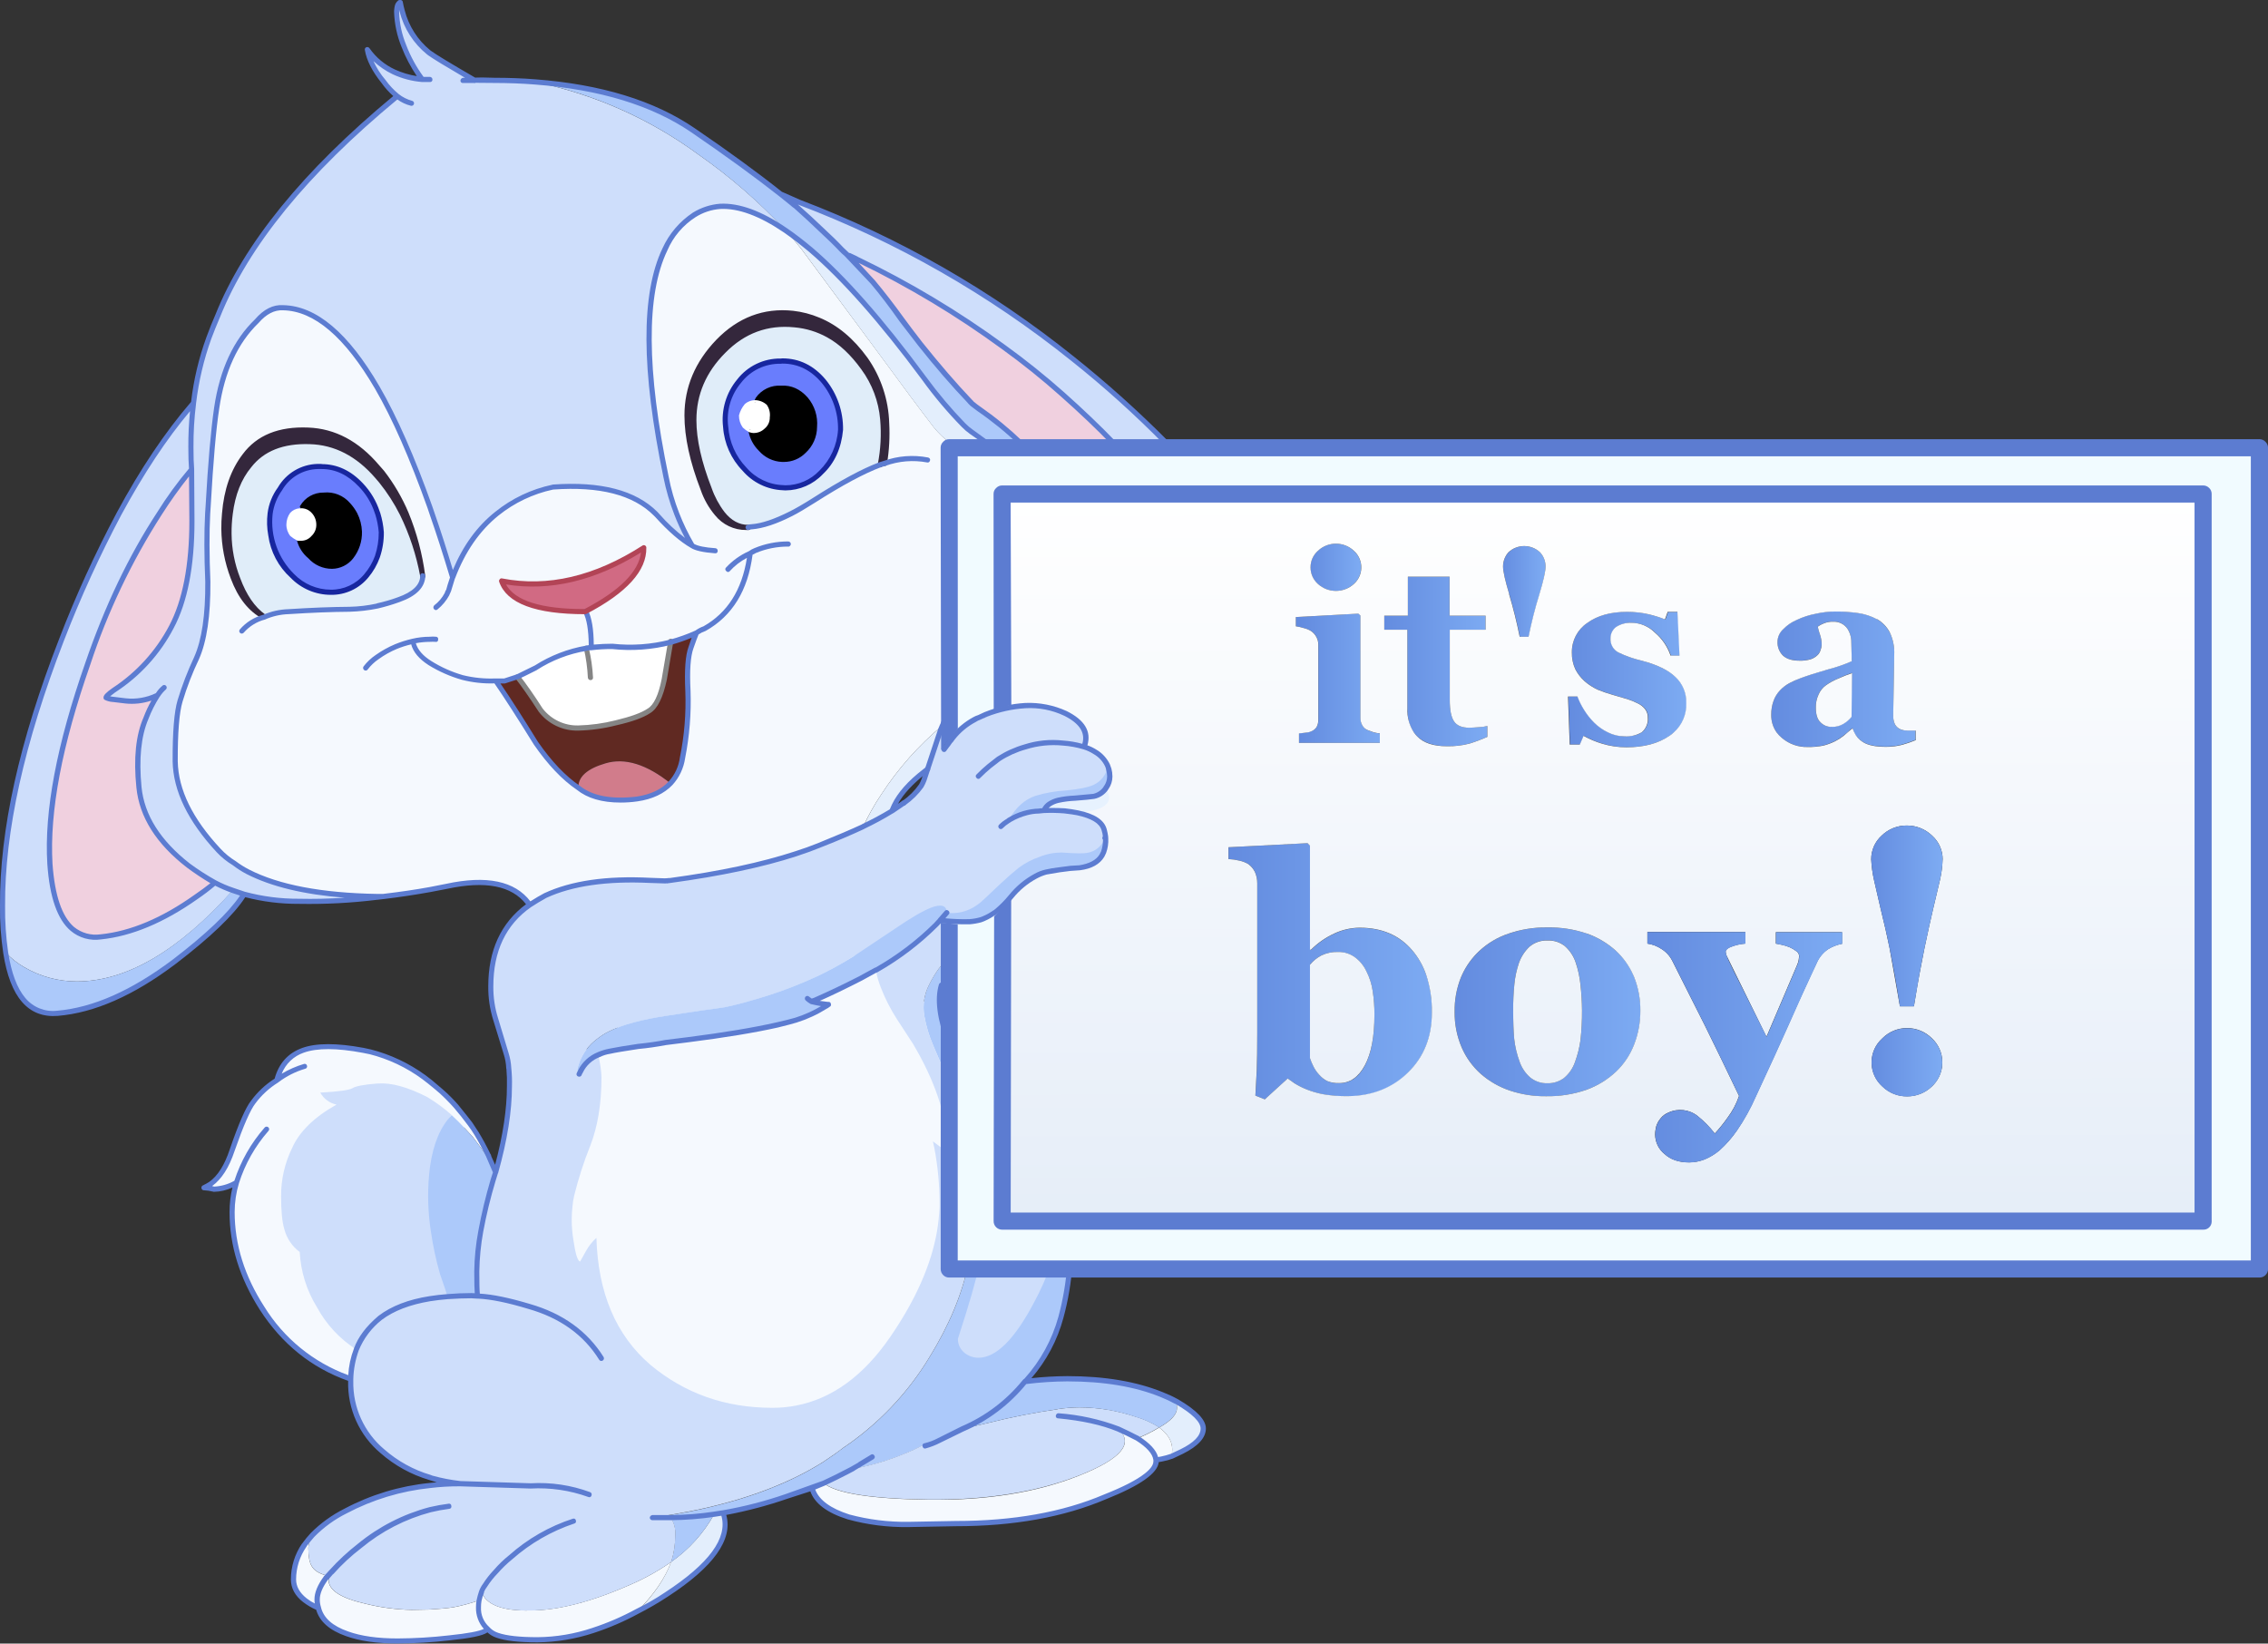 <?xml version="1.0" encoding="iso-8859-1"?>
<!-- Generator: Adobe Illustrator 20.1.0, SVG Export Plug-In . SVG Version: 6.00 Build 0)  -->
<svg version="1.0" id="Layer_1" xmlns="http://www.w3.org/2000/svg" xmlns:xlink="http://www.w3.org/1999/xlink" x="0px" y="0px"
	 viewBox="0 0 836.61 606.21" enable-background="new 0 0 836.61 606.21" xml:space="preserve">
<rect x="0" y="0" width="836.61" height="606.21" fill="#333333" stroke="none"/>
<title>babyboy_0018</title>
<path fill="#F5F9FE" d="M226.95,377.86l3.15,4.42l-24,8.2l-5,41.63l3.78,36l15.76,17.66l14.5,39.11l78.8-5.68l49.8-57.4l-1.26-66.24
	l-27.11-32.8l-20.17-13.25L226.95,377.86z"/>
<path fill="#F1FBFF" d="M833.46,466.3v-303H350.13v303H833.46 M812.78,180.66v268.29h-443V180.66H812.78z"/>
<path fill="#F0D0DF" d="M410.65,163.32c-5.213-5.38-11.477-11.33-18.79-17.85c-6.947-6.191-14.206-12.022-21.75-17.47
	c-16.973-12.344-35.011-23.154-53.9-32.3v0.06L316,95.57l-3.66-1.77l9.71,10.28c3.333,4.08,6.863,8.707,10.59,13.88l6.87,9
	c6.513,8.16,12.567,15.16,18.16,21l0.63,0.63v0.06l0.4,0.35c0.712,0.645,1.471,1.237,2.27,1.77
	c5.465,3.776,10.627,7.972,15.44,12.55h34.23H410.65z"/>
<path fill="#CEDEFB" d="M430.19,163.32c-10.885-11.017-22.422-21.369-34.55-31c-30.364-24.363-64.352-43.828-100.73-57.69l-6.62-3
	l-0.06,0.06l5.48,4.42c3.333,2.9,6.4,5.717,9.2,8.45c3.113,2.9,5.657,5.38,7.63,7.44l1.83,1.77l3.63,1.8l0.19,0.13
	c18.889,9.146,36.927,19.956,53.9,32.3c7.544,5.448,14.803,11.279,21.75,17.47c7.333,6.52,13.597,12.47,18.79,17.85h19.54H430.19z"
	/>
<linearGradient id="SVGID_1_" gradientUnits="userSpaceOnUse" x1="1308.351" y1="695.436" x2="1320.771" y2="695.436" gradientTransform="matrix(1.26 0 0 1.26 -1095.13 -658.1)">
	<stop  offset="0" style="stop-color:#638BDF"/>
	<stop  offset="1" style="stop-color:#7CAAF2"/>
</linearGradient>
<path fill="url(#SVGID_1_)" d="M570.14,209c0.02-1.969-0.726-3.87-2.08-5.3c-3.273-3.029-8.326-3.029-11.6,0
	c-1.301,1.458-2.013,3.346-2,5.3c0,1.727,0.757,5.113,2.27,10.16c1.553,5.173,2.857,10.41,3.91,15.71h3.28
	c1.06-5.303,2.395-10.546,4-15.71C569.4,214.1,570.14,210.713,570.14,209z"/>
<linearGradient id="SVGID_2_" gradientUnits="userSpaceOnUse" x1="1273.651" y1="715.928" x2="1303.826" y2="715.928" gradientTransform="matrix(1.26 0 0 1.26 -1095.13 -658.1)">
	<stop  offset="0" style="stop-color:#638BDF"/>
	<stop  offset="1" style="stop-color:#7CAAF2"/>
</linearGradient>
<path fill="url(#SVGID_2_)" d="M534.78,232.27H548v-5.17h-13.3v-14.39h-15.37v14.38h-8.7v5.17h8.51v29.08
	c0,4.5,1.22,7.927,3.66,10.28c2.44,2.353,6.077,3.553,10.91,3.6c2.85,0.068,5.695-0.269,8.45-1c2.209-0.693,4.377-1.514,6.49-2.46
	v-4c-1.032,0.256-2.088,0.403-3.15,0.44c-1.513,0.127-2.71,0.19-3.59,0.19c-2.667,0-4.517-0.777-5.55-2.33
	c-1.033-1.553-1.56-4.183-1.58-7.89L534.78,232.27L534.78,232.27z"/>
<linearGradient id="SVGID_3_" gradientUnits="userSpaceOnUse" x1="1252.051" y1="688.364" x2="1266.871" y2="688.364" gradientTransform="matrix(1.26 0 0 1.26 -1095.13 -658.1)">
	<stop  offset="0" style="stop-color:#638BDF"/>
	<stop  offset="1" style="stop-color:#7CAAF2"/>
</linearGradient>
<path fill="url(#SVGID_3_)" d="M499.35,215.42c3.397-3.004,3.715-8.192,0.711-11.589c-0.222-0.251-0.46-0.489-0.711-0.711
	c-3.715-3.453-9.465-3.453-13.18,0c-3.397,3.004-3.715,8.192-0.711,11.589c0.222,0.251,0.46,0.489,0.711,0.711
	C489.918,218.788,495.602,218.788,499.35,215.42z"/>
<linearGradient id="SVGID_4_" gradientUnits="userSpaceOnUse" x1="1249.691" y1="720.837" x2="1273.641" y2="720.837" gradientTransform="matrix(1.26 0 0 1.26 -1095.13 -658.1)">
	<stop  offset="0" style="stop-color:#638BDF"/>
	<stop  offset="1" style="stop-color:#7CAAF2"/>
</linearGradient>
<path fill="url(#SVGID_4_)" d="M501.87,227l-0.76-0.69L478,227.6v3.4c1.047,0.146,2.08,0.377,3.09,0.69
	c0.911,0.218,1.782,0.579,2.58,1.07c0.785,0.535,1.432,1.248,1.89,2.08c0.516,0.878,0.779,1.882,0.76,2.9v27.57
	c0.056,0.987-0.162,1.97-0.63,2.84c-0.521,0.76-1.27,1.335-2.14,1.64c-0.646,0.228-1.318,0.376-2,0.44l-2.4,0.25V274h29.88v-3.47
	c-0.811-0.081-1.613-0.228-2.4-0.44l-2.08-0.76c-0.858-0.329-1.569-0.958-2-1.77c-0.479-0.868-0.717-1.849-0.69-2.84V227H501.87z"/>
<linearGradient id="SVGID_5_" gradientUnits="userSpaceOnUse" x1="1327.411" y1="721.206" x2="1361.961" y2="721.206" gradientTransform="matrix(1.26 0 0 1.26 -1095.13 -658.1)">
	<stop  offset="0" style="stop-color:#638BDF"/>
	<stop  offset="1" style="stop-color:#7CAAF2"/>
</linearGradient>
<path fill="url(#SVGID_5_)" d="M600.21,225.64c-6.053,0-10.95,1.367-14.69,4.1c-3.599,2.429-5.731,6.508-5.67,10.85
	c-0.047,2.128,0.383,4.24,1.26,6.18c0.869,1.695,2.046,3.214,3.47,4.48c1.445,1.248,3.057,2.288,4.79,3.09
	c1.792,0.727,3.621,1.358,5.48,1.89l5.42,1.58c1.378,0.431,2.716,0.98,4,1.64c1.067,0.491,2.002,1.228,2.73,2.15
	c0.65,0.896,0.984,1.983,0.95,3.09c0.159,1.975-0.609,3.912-2.08,5.24c-1.473,1.093-3.637,1.64-6.49,1.64
	c-2.122,0.004-4.216-0.493-6.11-1.45c-1.897-0.899-3.625-2.117-5.11-3.6c-1.446-1.441-2.715-3.049-3.78-4.79
	c-0.964-1.534-1.768-3.162-2.4-4.86h-3.47l0.63,17.73h3.72l1.39-3.22c2.176,1.216,4.48,2.189,6.87,2.9
	c2.917,0.887,5.951,1.331,9,1.32c6.473,0,11.77-1.43,15.89-4.29c3.987-2.663,6.301-7.209,6.11-12c0.115-3.624-1.344-7.121-4-9.59
	c-2.607-2.52-6.727-4.52-12.36-6c-2.958-0.681-5.833-1.687-8.57-3c-1.965-0.982-3.147-3.048-3-5.24
	c-0.032-1.664,0.743-3.24,2.08-4.23c1.705-1.098,3.715-1.627,5.74-1.51c3.249,0.038,6.352,1.353,8.64,3.66
	c2.644,2.244,4.628,5.165,5.74,8.45h3.28l-0.76-16.15h-3.59l-1,2.78c-1.968-0.776-3.99-1.408-6.05-1.89
	C605.629,225.965,602.924,225.646,600.21,225.64z"/>
<linearGradient id="SVGID_6_" gradientUnits="userSpaceOnUse" x1="1228.011" y1="806.623" x2="1287.606" y2="806.623" gradientTransform="matrix(1.26 0 0 1.26 -1095.13 -658.1)">
	<stop  offset="0" style="stop-color:#638BDF"/>
	<stop  offset="1" style="stop-color:#7CAAF2"/>
</linearGradient>
<path fill="url(#SVGID_6_)" d="M462.91,321.59c0.588,1.308,0.888,2.726,0.88,4.16v55.39c0,5.76-0.063,10.303-0.19,13.63l-0.5,9.34
	l3.47,1.39l8.45-7.7l2.58,1.83c1.382,0.863,2.838,1.602,4.35,2.21c2.034,0.819,4.144,1.432,6.3,1.83c2.974,0.496,5.986,0.727,9,0.69
	c8.993,0,16.41-2.923,22.25-8.77c5.84-5.847,8.76-13.18,8.76-22c0-9.633-2.397-17.267-7.19-22.9s-11.287-8.45-19.48-8.45
	c-3.133,0.027-6.226,0.708-9.08,2c-3.311,1.483-6.323,3.557-8.89,6.12h-0.38v-38.42l-0.88-0.95l-29.19,1.51v4.35
	c1.349,0.059,2.688,0.25,4,0.57c1.154,0.242,2.261,0.668,3.28,1.26c1.041,0.755,1.885,1.75,2.46,2.9 M483.21,355.83
	c1.177-1.438,2.637-2.619,4.29-3.47c1.877-0.869,3.933-1.28,6-1.2c2.289-0.076,4.536,0.629,6.37,2
	c1.785,1.337,3.213,3.091,4.16,5.11c1.175,2.316,1.962,4.809,2.33,7.38c0.436,2.859,0.646,5.748,0.63,8.64
	c0,8.073-1.157,14.297-3.47,18.67s-5.467,6.56-9.46,6.56c-1.53,0.065-3.057-0.194-4.48-0.76c-1.142-0.605-2.159-1.419-3-2.4
	c-0.795-0.872-1.467-1.847-2-2.9c-0.518-1.016-0.959-2.069-1.32-3.15v-34.47L483.21,355.83z"/>
<linearGradient id="SVGID_7_" gradientUnits="userSpaceOnUse" x1="1294.211" y1="818.508" x2="1348.606" y2="818.508" gradientTransform="matrix(1.26 0 0 1.26 -1095.13 -658.1)">
	<stop  offset="0" style="stop-color:#638BDF"/>
	<stop  offset="1" style="stop-color:#7CAAF2"/>
</linearGradient>
<path fill="url(#SVGID_7_)" d="M596.18,350.79c-3.131-2.837-6.796-5.023-10.78-6.43c-4.709-1.595-9.659-2.363-14.63-2.27
	c-4.845-0.067-9.666,0.701-14.25,2.27c-4.034,1.338-7.732,3.531-10.84,6.43c-2.953,2.751-5.276,6.108-6.81,9.84
	c-1.58,4.016-2.351,8.305-2.27,12.62c-0.055,4.485,0.823,8.933,2.58,13.06c1.615,3.734,4.024,7.072,7.06,9.78
	c3.142,2.752,6.799,4.853,10.76,6.18c4.267,1.425,8.742,2.128,13.24,2.08c5.046,0.087,10.068-0.708,14.84-2.35
	c4.152-1.472,7.952-3.791,11.16-6.81c2.917-2.804,5.178-6.219,6.62-10c1.523-3.966,2.293-8.182,2.27-12.43
	c0.038-4.208-0.732-8.383-2.27-12.3c-1.489-3.687-3.769-7.001-6.68-9.71 M577.33,349c1.755,1.575,3.079,3.571,3.85,5.8
	c0.934,2.716,1.548,5.532,1.83,8.39c0.352,3.142,0.542,6.299,0.57,9.46c0.025,3.675-0.165,7.348-0.57,11
	c-0.384,2.73-1.054,5.411-2,8c-0.774,2.284-2.157,4.314-4,5.87c-1.749,1.343-3.905,2.049-6.11,2c-2.332,0.094-4.619-0.667-6.43-2.14
	c-1.787-1.559-3.135-3.559-3.91-5.8c-1.01-2.724-1.682-5.562-2-8.45c-0.253-2.82-0.38-6.373-0.38-10.66
	c-0.018-3.139,0.129-6.276,0.44-9.4c0.256-2.707,0.826-5.375,1.7-7.95c0.816-2.278,2.156-4.333,3.91-6
	c1.865-1.564,4.248-2.374,6.68-2.27C573.24,346.761,575.523,347.526,577.33,349z"/>
<linearGradient id="SVGID_8_" gradientUnits="userSpaceOnUse" x1="1386.861" y1="721.109" x2="1429.097" y2="721.109" gradientTransform="matrix(1.26 0 0 1.26 -1095.13 -658.1)">
	<stop  offset="0" style="stop-color:#638BDF"/>
	<stop  offset="1" style="stop-color:#7CAAF2"/>
</linearGradient>
<path fill="url(#SVGID_8_)" d="M697,233.15c-1.078-1.999-2.691-3.658-4.66-4.79c-2.16-1.155-4.505-1.923-6.93-2.27
	c-2.799-0.396-5.623-0.586-8.45-0.57c-2.419,0.012-4.83,0.287-7.19,0.82c-2.374,0.444-4.682,1.187-6.87,2.21
	c-1.926,0.79-3.666,1.971-5.11,3.47c-1.346,1.206-2.123,2.923-2.14,4.73c-0.044,1.87,0.679,3.676,2,5
	c1.333,1.26,3.35,1.89,6.05,1.89c1.405,0.061,2.81-0.108,4.16-0.5c0.919-0.291,1.76-0.786,2.46-1.45
	c0.572-0.503,0.988-1.159,1.2-1.89c0.274-0.66,0.423-1.365,0.44-2.08c-0.008-1.266-0.221-2.522-0.63-3.72
	c-0.351-0.943-0.625-1.913-0.82-2.9c0.681-0.495,1.424-0.898,2.21-1.2c1.117-0.465,2.321-0.68,3.53-0.63
	c2.509-0.114,4.823,1.346,5.8,3.66c0.466,1.015,0.744,2.106,0.82,3.22l0.19,7.7c-2.815,1.232-5.724,2.235-8.7,3
	c-4.373,1.26-7.8,2.353-10.28,3.28c-1.403,0.525-2.766,1.15-4.08,1.87c-1.232,0.67-2.357,1.52-3.34,2.52
	c-1.055,1.105-1.872,2.416-2.4,3.85c-0.616,1.677-0.914,3.454-0.88,5.24c-0.118,3.316,1.33,6.494,3.91,8.58
	c2.623,2.206,5.964,3.373,9.39,3.28c1.946,0.043,3.89-0.124,5.8-0.5c1.481-0.375,2.919-0.904,4.29-1.58
	c1.117-0.554,2.173-1.225,3.15-2c1.124-0.814,2.178-1.72,3.15-2.71h0.32c0.564,2.056,1.895,3.817,3.72,4.92
	c1.807,1.18,4.643,1.77,8.51,1.77c2.041,0.012,4.075-0.244,6.05-0.76c1.672-0.469,3.315-1.037,4.92-1.7v-3.47h-3.15
	c-0.834,0.007-1.661-0.142-2.44-0.44c-0.853-0.368-1.558-1.013-2-1.83c-0.475-1.071-0.691-2.24-0.63-3.41l0.38-22.39
	c0.117-2.832-0.467-5.648-1.7-8.2 M669.81,261c-0.049-1.676,0.293-3.34,1-4.86c0.575-1.363,1.512-2.542,2.71-3.41
	c1.356-0.96,2.815-1.765,4.35-2.4c1.703-0.809,3.449-1.523,5.23-2.14l-0.19,16.15c-0.838,1.035-1.854,1.912-3,2.59
	c-1.304,0.805-2.819,1.202-4.35,1.14c-1.546,0.041-3.036-0.577-4.1-1.7C670.36,265.337,669.81,263.547,669.81,261z"/>
<linearGradient id="SVGID_9_" gradientUnits="userSpaceOnUse" x1="1338.282" y1="667.075" x2="1338.602" y2="909.075" gradientTransform="matrix(1.26 0 0 1.26 -1095.13 -658.1)">
	<stop  offset="0" style="stop-color:#FFFFFF"/>
	<stop  offset="1" style="stop-color:#E2EBF7"/>
</linearGradient>
<path fill="url(#SVGID_9_)" d="M812.78,448.95V180.66h-443v268.29H812.78 M692.38,228.35c1.969,1.132,3.582,2.791,4.66,4.79
	c1.233,2.552,1.817,5.368,1.7,8.2l-0.38,22.39c-0.061,1.17,0.155,2.339,0.63,3.41c0.442,0.817,1.147,1.462,2,1.83
	c0.8,0.328,1.656,0.498,2.52,0.5h3.15V273c-1.605,0.663-3.248,1.231-4.92,1.7c-1.975,0.516-4.009,0.772-6.05,0.76
	c-3.867,0-6.703-0.59-8.51-1.77c-1.382-0.832-2.48-2.063-3.15-3.53c-0.244-0.439-0.435-0.906-0.57-1.39h-0.32l-3.14,2.67
	c-0.977,0.775-2.033,1.446-3.15,2c-1.371,0.676-2.809,1.205-4.29,1.58c-1.91,0.376-3.854,0.543-5.8,0.5
	c-3.426,0.093-6.767-1.074-9.39-3.28c-0.751-0.607-1.423-1.306-2-2.08c-1.348-1.895-2.049-4.175-2-6.5
	c-0.034-1.786,0.264-3.563,0.88-5.24c0.528-1.434,1.345-2.745,2.4-3.85c0.982-1.019,2.112-1.885,3.35-2.57
	c1.321-0.707,2.691-1.319,4.1-1.83c2.48-0.927,5.907-2.02,10.28-3.28c2.976-0.765,5.885-1.768,8.7-3l-0.19-7.7
	c-0.076-1.114-0.354-2.205-0.82-3.22c-0.977-2.314-3.291-3.774-5.8-3.66c-1.209-0.05-2.413,0.165-3.53,0.63
	c-0.786,0.302-1.529,0.705-2.21,1.2c0.195,0.987,0.469,1.957,0.82,2.9c0.409,1.198,0.622,2.454,0.63,3.72
	c-0.017,0.715-0.166,1.42-0.44,2.08c-0.212,0.731-0.628,1.387-1.2,1.89c-0.7,0.664-1.541,1.159-2.46,1.45
	c-1.35,0.392-2.755,0.561-4.16,0.5c-2.667,0-4.683-0.63-6.05-1.89c-1.321-1.324-2.044-3.13-2-5c0.017-1.807,0.794-3.524,2.14-4.73
	c1.444-1.499,3.184-2.68,5.11-3.47c2.188-1.023,4.496-1.766,6.87-2.21c2.36-0.533,4.771-0.808,7.19-0.82
	c2.827-0.016,5.651,0.174,8.45,0.57c2.425,0.347,4.77,1.115,6.93,2.27 M601.9,229.72c-2.025-0.117-4.035,0.412-5.74,1.51
	c-1.337,0.99-2.112,2.566-2.08,4.23c-0.147,2.192,1.035,4.258,3,5.24c2.737,1.313,5.612,2.319,8.57,3
	c5.633,1.473,9.753,3.473,12.36,6c2.656,2.469,4.115,5.966,4,9.59c0.179,4.125-1.511,8.11-4.6,10.85
	c-0.464,0.448-0.969,0.85-1.51,1.2c-4.12,2.86-9.417,4.29-15.89,4.29c-3.049,0.011-6.083-0.434-9-1.32
	c-2.39-0.711-4.694-1.684-6.87-2.9l-1.39,3.22h-3.72l-0.63-17.73h3.47c0.632,1.698,1.437,3.326,2.4,4.86
	c1.065,1.741,2.334,3.349,3.78,4.79c1.485,1.483,3.213,2.701,5.11,3.6c1.894,0.957,3.988,1.454,6.11,1.45
	c2.176,0.128,4.343-0.376,6.24-1.45l0.25-0.19c1.471-1.328,2.239-3.265,2.08-5.24c0.034-1.107-0.3-2.194-0.95-3.09
	c-0.706-0.908-1.613-1.641-2.65-2.14c-1.284-0.66-2.622-1.209-4-1.64l-5.42-1.58c-1.859-0.532-3.688-1.163-5.48-1.89
	c-1.733-0.802-3.345-1.842-4.79-3.09c-1.424-1.266-2.601-2.785-3.47-4.48c-0.877-1.94-1.307-4.052-1.26-6.18
	c-0.061-4.342,2.071-8.421,5.67-10.85c3.74-2.733,8.637-4.1,14.69-4.1c2.671-0.007,5.335,0.288,7.94,0.88
	c2.06,0.482,4.082,1.114,6.05,1.89l1-2.78h3.59l0.76,16.15h-3.28c-1.112-3.285-3.096-6.206-5.74-8.45
	c-2.288-2.307-5.391-3.622-8.64-3.66 M655.07,348.11v-4.29h24.4v4.29c-1.833,0.34-3.586,1.018-5.17,2
	c-1.836,1.235-3.279,2.97-4.16,5l-2.08,4.42c-3.487,7.527-6.28,13.71-8.38,18.55c-2.773,6.267-6.773,15.013-12,26.24
	c-1.929,4.438-4.273,8.683-7,12.68c-1.826,2.662-3.965,5.096-6.37,7.25c-1.676,1.428-3.57,2.579-5.61,3.41
	c-1.789,0.695-3.69,1.057-5.61,1.07c-3.827,0-6.853-1.03-9.08-3.09c-2.151-1.723-3.423-4.314-3.47-7.07
	c-0.006-1.042,0.122-2.08,0.38-3.09c0.338-1.101,0.896-2.121,1.64-3c0.766-0.952,1.765-1.689,2.9-2.14
	c3.553-1.639,7.728-1.128,10.78,1.32c2.345,1.888,4.46,4.046,6.3,6.43c1.705-1.85,3.285-3.811,4.73-5.87
	c1.822-2.426,3.246-5.127,4.22-8c-4.667-9.753-8.807-18.29-12.42-25.61l-12.17-24.16c-0.897-1.816-2.282-3.347-4-4.42
	c-1.568-1.057-3.357-1.741-5.23-2v-4.29h36.12v4.29c-1.567,0.122-3.113,0.441-4.6,0.95c-1.767,0.587-2.65,1.28-2.65,2.08l0.19,1.07
	l14.88,30.28l11.22-26.3c0.357-0.733,0.591-1.52,0.69-2.33l0.13-1.14c-0.02-0.753-0.424-1.443-1.07-1.83
	c-0.754-0.587-1.581-1.074-2.46-1.45c-0.918-0.379-1.869-0.673-2.84-0.88l-2.21-0.44 M585.35,344.32
	c3.984,1.407,7.649,3.593,10.78,6.43c2.634,2.463,4.755,5.424,6.24,8.71l0.44,1c1.538,3.917,2.308,8.092,2.27,12.3
	c0.023,4.248-0.747,8.464-2.27,12.43c-1.442,3.781-3.703,7.196-6.62,10c-3.193,3.013-6.976,5.332-11.11,6.81
	c-4.764,1.632-9.775,2.42-14.81,2.33c-4.507,0.057-8.992-0.639-13.27-2.06c-3.968-1.325-7.632-3.425-10.78-6.18
	c-3.036-2.708-5.445-6.046-7.06-9.78c-1.757-4.127-2.635-8.575-2.58-13.06c-0.081-4.315,0.69-8.604,2.27-12.62l0.5-1.14
	c1.518-3.283,3.657-6.241,6.3-8.71c3.108-2.899,6.806-5.092,10.84-6.43c4.584-1.569,9.405-2.337,14.25-2.27
	c4.971-0.093,9.921,0.675,14.63,2.27 M716.58,317c-0.076,2.505-0.394,4.996-0.95,7.44l-2.52,10.66
	c-0.927,3.913-1.997,8.77-3.21,14.57l-1.9,9.83c-0.46,2.4-1.127,6.29-2,11.67h-5.17L697,349.6c-0.88-4.333-1.973-9.15-3.28-14.45
	l-2.4-10.41c-0.582-2.551-0.94-5.147-1.07-7.76c-0.029-3.339,1.372-6.531,3.85-8.77c2.49-2.434,5.848-3.773,9.33-3.72
	c3.457-0.015,6.782,1.32,9.27,3.72c2.496,2.231,3.919,5.422,3.91,8.77 M694.36,382.98c2.412-2.441,5.708-3.805,9.14-3.78
	c3.429-0.009,6.719,1.352,9.14,3.78c4.896,4.581,5.152,12.263,0.571,17.159c-0.184,0.197-0.374,0.387-0.571,0.571
	c-2.449,2.371-5.731,3.686-9.14,3.66c-3.413,0.046-6.703-1.271-9.14-3.66c-4.896-4.368-5.324-11.878-0.956-16.774
	C693.704,383.6,694.023,383.28,694.36,382.98 M534.71,227.09H548v5.17h-13.22v25.93c0,3.7,0.527,6.33,1.58,7.89
	s2.903,2.337,5.55,2.33c0.88,0,2.077-0.063,3.59-0.19c1.062-0.037,2.118-0.184,3.15-0.44v4c-2.113,0.946-4.281,1.767-6.49,2.46
	c-2.755,0.731-5.6,1.068-8.45,1c-4.92,0-8.557-1.2-10.91-3.6c-0.469-0.461-0.891-0.966-1.26-1.51c-1.683-2.607-2.521-5.669-2.4-8.77
	v-29.09h-8.51v-5.17h8.7v-14.39h15.38L534.71,227.09 M556.71,219.14c-1.513-5.047-2.27-8.433-2.27-10.16
	c-0.013-1.954,0.699-3.842,2-5.3c3.273-3.029,8.326-3.029,11.6,0c1.354,1.43,2.1,3.331,2.08,5.3c0,1.727-0.757,5.113-2.27,10.16
	c-1.605,5.164-2.94,10.408-4,15.71h-3.28c-1.053-5.3-2.357-10.537-3.91-15.71 M501.06,226.33l0.76,0.69v37.66
	c-0.027,0.991,0.211,1.972,0.69,2.84c0.431,0.812,1.142,1.441,2,1.77l2.08,0.76l0.25,0.06c0.697,0.208,1.415,0.335,2.14,0.38V274
	h-29.81v-3.47l3.21-0.38c0.389-0.059,0.768-0.166,1.13-0.32c0.87-0.305,1.619-0.88,2.14-1.64c0.468-0.87,0.686-1.853,0.63-2.84
	v-27.6c0.019-1.018-0.244-2.022-0.76-2.9c-0.458-0.832-1.105-1.545-1.89-2.08c-0.798-0.491-1.669-0.852-2.58-1.07
	c-0.996-0.314-2.016-0.548-3.05-0.7v-3.4l23.14-1.26 M483.43,209.24c-0.006-2.345,1.004-4.577,2.77-6.12
	c3.715-3.453,9.465-3.453,13.18,0c3.397,3.004,3.715,8.192,0.711,11.589c-0.222,0.251-0.46,0.489-0.711,0.711
	c-3.748,3.368-9.432,3.368-13.18,0C484.425,213.859,483.415,211.604,483.43,209.24 M453.14,316.86v-4.36l29.19-1.5l0.88,0.95v38.35
	h0.38c2.567-2.563,5.579-4.637,8.89-6.12c2.854-1.292,5.947-1.973,9.08-2c8.24,0,14.733,2.817,19.48,8.45
	c2.195,2.611,3.89,5.605,5,8.83c1.506,4.535,2.23,9.293,2.14,14.07c0,8.913-2.92,16.247-8.76,22
	c-5.84,5.753-13.257,8.677-22.25,8.77c-3.014,0.037-6.026-0.194-9-0.69c-2.156-0.398-4.266-1.011-6.3-1.83
	c-1.512-0.608-2.968-1.347-4.35-2.21l-2.52-1.78l-8.45,7.7l-3.47-1.39l0.5-9.34c0.127-3.333,0.19-7.877,0.19-13.63v-55.38
	c0.008-1.434-0.292-2.852-0.88-4.16c-0.575-1.15-1.419-2.145-2.46-2.9c-1.019-0.592-2.126-1.018-3.28-1.26
	C455.835,317.109,454.492,316.918,453.14,316.86z"/>
<linearGradient id="SVGID_10_" gradientUnits="userSpaceOnUse" x1="1261.876" y1="667.175" x2="1262.206" y2="909.175" gradientTransform="matrix(1.26 0 0 1.26 -1095.13 -658.1)">
	<stop  offset="0" style="stop-color:#FFFFFF"/>
	<stop  offset="1" style="stop-color:#E2EBF7"/>
</linearGradient>
<path fill="url(#SVGID_10_)" d="M487.5,352.37c-1.653,0.851-3.113,2.032-4.29,3.47v34.44c0.361,1.081,0.802,2.134,1.32,3.15
	c0.533,1.053,1.205,2.028,2,2.9c0.841,0.981,1.858,1.795,3,2.4c1.423,0.566,2.95,0.825,4.48,0.76c3.953,0,7.107-2.187,9.46-6.56
	c2.353-4.373,3.53-10.597,3.53-18.67c0.016-2.892-0.194-5.781-0.63-8.64c-0.368-2.571-1.155-5.064-2.33-7.38
	c-0.947-2.019-2.375-3.773-4.16-5.11c-1.834-1.371-4.081-2.076-6.37-2C491.437,351.061,489.377,351.486,487.5,352.37z"/>
<linearGradient id="SVGID_11_" gradientUnits="userSpaceOnUse" x1="1322.017" y1="667.125" x2="1322.347" y2="909.125" gradientTransform="matrix(1.26 0 0 1.26 -1095.13 -658.1)">
	<stop  offset="0" style="stop-color:#FFFFFF"/>
	<stop  offset="1" style="stop-color:#E2EBF7"/>
</linearGradient>
<path fill="url(#SVGID_11_)" d="M564.22,349.15c-1.754,1.667-3.094,3.722-3.91,6c-0.874,2.575-1.444,5.243-1.7,7.95
	c-0.311,3.124-0.458,6.261-0.44,9.4c0,4.287,0.127,7.84,0.38,10.66c0.318,2.888,0.99,5.726,2,8.45c0.775,2.241,2.123,4.241,3.91,5.8
	c1.811,1.473,4.098,2.234,6.43,2.14c2.205,0.049,4.361-0.657,6.11-2c1.843-1.556,3.226-3.586,4-5.87c0.946-2.589,1.616-5.27,2-8
	c0.405-3.652,0.595-7.325,0.57-11c-0.028-3.161-0.218-6.318-0.57-9.46c-0.282-2.858-0.896-5.674-1.83-8.39
	c-0.771-2.229-2.095-4.225-3.85-5.8c-1.811-1.473-4.098-2.234-6.43-2.14C568.463,346.786,566.084,347.592,564.22,349.15z"/>
<linearGradient id="SVGID_12_" gradientUnits="userSpaceOnUse" x1="1405.982" y1="666.975" x2="1406.302" y2="908.975" gradientTransform="matrix(1.26 0 0 1.26 -1095.13 -658.1)">
	<stop  offset="0" style="stop-color:#FFFFFF"/>
	<stop  offset="1" style="stop-color:#E2EBF7"/>
</linearGradient>
<path fill="url(#SVGID_12_)" d="M677.88,250.37c-1.535,0.635-2.994,1.44-4.35,2.4c-1.198,0.868-2.135,2.047-2.71,3.41
	c-0.707,1.52-1.049,3.184-1,4.86c0,2.52,0.567,4.307,1.7,5.36c1.064,1.123,2.554,1.741,4.1,1.7c1.537,0.08,3.063-0.303,4.38-1.1
	c1.146-0.678,2.162-1.555,3-2.59l0.19-16.15C681.382,248.864,679.609,249.568,677.88,250.37z"/>
<linearGradient id="SVGID_13_" gradientUnits="userSpaceOnUse" x1="1350.611" y1="828.869" x2="1407.561" y2="828.869" gradientTransform="matrix(1.26 0 0 1.26 -1095.13 -658.1)">
	<stop  offset="0" style="stop-color:#638BDF"/>
	<stop  offset="1" style="stop-color:#7CAAF2"/>
</linearGradient>
<path fill="url(#SVGID_13_)" d="M655.12,343.79v4.29l2.21,0.44c0.971,0.207,1.922,0.501,2.84,0.88
	c0.879,0.376,1.706,0.863,2.46,1.45c0.646,0.387,1.05,1.077,1.07,1.83l-0.13,1.14c-0.099,0.81-0.333,1.597-0.69,2.33l-11.22,26.3
	l-8.57-17.22c-2.987-5.887-4.877-9.713-5.67-11.48l-0.63-1.58l-0.19-1.07c0-0.8,0.883-1.493,2.65-2.08
	c1.487-0.509,3.033-0.828,4.6-0.95v-4.29h-36.14v4.29c1.873,0.259,3.662,0.943,5.23,2c1.718,1.073,3.103,2.604,4,4.42l12.17,24.16
	c3.613,7.333,7.753,15.87,12.42,25.61c-0.974,2.873-2.398,5.574-4.22,8c-1.445,2.059-3.025,4.02-4.73,5.87
	c-1.84-2.384-3.955-4.542-6.3-6.43c-3.052-2.448-7.227-2.959-10.78-1.32c-1.135,0.451-2.134,1.188-2.9,2.14
	c-0.744,0.879-1.302,1.899-1.64,3c-0.258,1.01-0.386,2.048-0.38,3.09c0.047,2.756,1.319,5.347,3.47,7.07
	c2.227,2.06,5.253,3.09,9.08,3.09c1.919-0.013,3.821-0.375,5.61-1.07c2.04-0.831,3.934-1.982,5.61-3.41
	c2.376-2.183,4.511-4.613,6.37-7.25c2.748-3.994,5.112-8.24,7.06-12.68c5.213-11.227,9.213-19.973,12-26.24
	c3.74-8.493,7.227-16.16,10.46-23c0.88-2.03,2.324-3.765,4.16-5c1.584-0.982,3.337-1.66,5.17-2v-4.29h-24.4L655.12,343.79z"/>
<linearGradient id="SVGID_14_" gradientUnits="userSpaceOnUse" x1="1416.061" y1="790.428" x2="1436.941" y2="790.428" gradientTransform="matrix(1.26 0 0 1.26 -1095.13 -658.1)">
	<stop  offset="0" style="stop-color:#638BDF"/>
	<stop  offset="1" style="stop-color:#7CAAF2"/>
</linearGradient>
<path fill="url(#SVGID_14_)" d="M715.64,324.43c0.556-2.444,0.874-4.935,0.95-7.44c0.009-3.348-1.414-6.539-3.91-8.77
	c-2.488-2.4-5.813-3.735-9.27-3.72c-3.482-0.053-6.84,1.286-9.33,3.72c-2.478,2.239-3.879,5.431-3.85,8.77
	c0.13,2.613,0.488,5.209,1.07,7.76l2.4,10.41c1.333,5.3,2.427,10.117,3.28,14.45c1.333,6.52,2.617,13.71,3.85,21.57H706
	c1.333-8.113,2.637-15.283,3.91-21.51c1.22-5.807,2.29-10.663,3.21-14.57L715.64,324.43z"/>
<linearGradient id="SVGID_15_" gradientUnits="userSpaceOnUse" x1="1416.161" y1="833.282" x2="1436.841" y2="833.282" gradientTransform="matrix(1.26 0 0 1.26 -1095.13 -658.1)">
	<stop  offset="0" style="stop-color:#638BDF"/>
	<stop  offset="1" style="stop-color:#7CAAF2"/>
</linearGradient>
<path fill="url(#SVGID_15_)" d="M716.46,391.86c0.038-3.358-1.364-6.572-3.85-8.83c-2.421-2.428-5.711-3.789-9.14-3.78
	c-3.432-0.025-6.728,1.339-9.14,3.78c-4.896,4.368-5.324,11.878-0.956,16.774c0.3,0.337,0.62,0.656,0.956,0.956
	c2.437,2.389,5.727,3.706,9.14,3.66c3.409,0.026,6.691-1.289,9.14-3.66C715.107,398.481,716.509,395.241,716.46,391.86z"/>
<path fill="#CEDEFB" d="M148.4,4.1c-0.207-0.733-0.437-1.783-0.69-3.15h-0.25c-0.442,0.4-0.75,0.928-0.88,1.51
	c-0.14,0.503-0.227,1.019-0.26,1.54v0.54c0.178,4.224,1.085,8.385,2.68,12.3c1.687,4.449,4,8.635,6.87,12.43
	c-3.621-0.318-7.159-1.258-10.46-2.78c-3.964-1.785-7.363-4.621-9.83-8.2c0.633,3.7,2.65,7.633,6.05,11.8
	c1.421,2.001,3.103,3.803,5,5.36c-33.66,27.633-55.763,54.653-66.31,81.06c-1.133,2.567-2.227,5.28-3.28,8.14
	c-2.797,7.758-4.7,15.81-5.67,24c-0.674,5.423-0.991,10.885-0.95,16.35c0,3.193,0.083,5.86,0.25,8l0.13,19.18
	c0,16.527-2.52,29.527-7.56,39c-4.974,9.485-12.284,17.546-21.24,23.42c-2.313,1.553-3.237,2.48-2.77,2.78
	c0.71,0.341,1.483,0.535,2.27,0.57h0.06l4.73,0.57c4.068,0.471,8.186-0.251,11.85-2.08c-1.725,2.682-3.163,5.537-4.29,8.52
	c-2.773,6.393-3.633,14.867-2.58,25.42c1.007,10.667,7.08,20.277,18.22,28.83c3.118,2.328,6.382,4.456,9.77,6.37
	c2.134,1.108,4.347,2.057,6.62,2.84l4.12,1.37c6.596,1.794,13.405,2.686,20.24,2.65c9.67,0.179,19.341-0.325,28.94-1.51v-0.25
	c-20.593-0.293-36.52-3.343-47.78-9.15c-1.749-0.913-3.422-1.966-5-3.15c-2.146-1.272-4.099-2.845-5.8-4.67
	c-10.467-11.227-15.8-22.183-16-32.87c-0.04-10.667,0.55-18.11,1.77-22.33c1.639-5.402,3.681-10.674,6.11-15.77
	c2.86-6.353,4.247-15.73,4.16-28.13c-0.42-10-0.44-18.39-0.06-25.17l0.19-2.9c0.88-16,1.93-28.027,3.15-36.08
	c2-13.793,6.917-24.46,14.75-32c3.067-3.493,6.303-5.16,9.71-5c11.933,0.213,23.533,10.053,34.8,29.52
	c6.513,11.227,12.987,25.923,19.42,44.09l0.82,2.33c2.607,7.613,5.107,15.477,7.5,23.59c3.78-10,9.223-17.863,16.33-23.59
	c6.02-4.855,13.108-8.207,20.68-9.78c17.48-1.26,30.11,2,37.89,9.78l0.63,0.69c4.667,5.173,8.973,8.897,12.92,11.17
	c-2.234-3.79-4.154-7.757-5.74-11.86c-1.701-4.375-3.01-8.893-3.91-13.5c-8.193-39.407-8.34-67.373-0.44-83.9
	c2.301-5.227,6.066-9.676,10.84-12.81c2.874-1.799,6.14-2.879,9.52-3.15c6.893-0.293,14.92,2.65,24.08,8.83
	c-9.675-10.397-20.425-19.739-32.07-27.87c-17.913-13.136-38.445-22.26-60.2-26.75c-4.833-0.38-9.897-0.57-15.19-0.57
	c-4.327-0.167-6.723-0.167-7.19,0c-8.993-5.3-14.477-8.633-16.45-10l-0.44-0.32C153.386,15.438,149.961,10.094,148.4,4.1z"/>
<path fill="#F5F9FE" d="M94.69,118.47c-7.82,7.527-12.737,18.193-14.75,32c-1.22,8.073-2.27,20.1-3.15,36.08l-0.19,2.9
	c-0.253,4.373-0.317,9.523-0.19,15.45l0.25,9.71c0.087,12.407-1.3,21.783-4.16,28.13c-2.429,5.096-4.471,10.368-6.11,15.77
	c-1.22,4.207-1.81,11.65-1.77,22.33c0.213,10.667,5.547,21.623,16,32.87c1.701,1.825,3.654,3.398,5.8,4.67
	c1.578,1.184,3.251,2.237,5,3.15c11.26,5.807,27.187,8.857,47.78,9.15h2.14c6.26-0.76,12.017-1.623,17.27-2.59l6.18-1.2
	c15.007-3.24,25.197-0.97,30.57,6.81c1.72-1.133,3.653-2.29,5.8-3.47c9.793-4.5,22.673-6.35,38.64-5.55l5.36,0.19
	c0.328-0.074,0.666-0.094,1-0.06l1.07-0.13c18.113-2.44,33.557-5.7,46.33-9.78c3.067-0.967,5.883-1.967,8.45-3
	c5.84-2.313,11.283-4.627,16.33-6.94l0.06-0.06c1.881-4.091,4.088-8.023,6.6-11.76c6.223-9.6,13.851-18.213,22.63-25.55
	c0.672-1.746,1.516-3.421,2.52-5v-99.27h0.19c-2.141-1.642-4.087-3.525-5.8-5.61c-4.58-5.927-11.41-15.093-20.49-27.5L295.73,92
	c-2-2.52-4-4.897-6-7.13c-9.153-6.16-17.177-9.09-24.07-8.79c-3.38,0.271-6.646,1.351-9.52,3.15
	c-4.772,3.122-8.539,7.557-10.85,12.77c-7.9,16.527-7.753,44.493,0.44,83.9c0.9,4.607,2.209,9.125,3.91,13.5
	c1.586,4.103,3.506,8.07,5.74,11.86c-3.953-2.273-8.26-5.997-12.92-11.17l-0.63-0.69c-7.773-7.78-20.403-11.04-37.89-9.78
	c-7.572,1.573-14.66,4.925-20.68,9.78c-5.2,4.25-9.488,9.504-12.61,15.45c-1.419,2.628-2.662,5.347-3.72,8.14l-2.4-8.14
	c-1.767-5.633-3.47-10.783-5.11-15.45l-0.82-2.33c-6.4-18.147-12.867-32.837-19.4-44.07c-11.267-19.473-22.867-29.313-34.8-29.52
	c-3.407-0.167-6.643,1.5-9.71,5 M90.28,168.12c5-6.667,12.817-9.843,23.45-9.53c9.58,0.38,18.07,4.9,25.47,13.56l1.77,2.08
	c3.626,4.649,6.616,9.761,8.89,15.2c2.075,4.989,3.679,10.162,4.79,15.45c0.507,2.48,0.947,5.003,1.32,7.57
	c-0.04,3.74-2.983,6.663-8.83,8.77c-2.593,0.948-5.245,1.727-7.94,2.33c-3.38,0.731-6.823,1.132-10.28,1.2
	c-7.02,0.04-14.523,0.333-22.51,0.88c-3.122,0.121-6.197,0.798-9.08,2v-0.25C92.377,224.747,88.6,219.953,86,213
	c-0.967-2.655-1.746-5.375-2.33-8.14c-0.689-3.215-1.047-6.492-1.07-9.78c-0.012-1.896,0.071-3.792,0.25-5.68
	c0.667-8.667,3.147-15.773,7.44-21.32 M253.5,153.19c0-10.22,3.823-19.283,11.47-27.19c7.773-8,16.957-11.49,27.55-10.47
	c3.229,0.371,6.387,1.203,9.38,2.47c6.553,2.667,12.353,7.503,17.4,14.51c4.872,6.922,7.592,15.128,7.82,23.59
	c0.238,4.935-0.037,9.882-0.82,14.76l-1.58,0.5c-6.093,2.227-14.29,6.62-24.59,13.18c-2.682,1.771-5.46,3.394-8.32,4.86
	c-5.713,2.947-10.547,4.567-14.5,4.86c-0.453-0.01-0.902,0.075-1.32,0.25c-4.422,0.237-8.689-1.664-11.47-5.11
	c-2.254-2.682-3.987-5.761-5.11-9.08c-3.953-10.22-5.93-19.26-5.93-27.12 M232.74,204.86l4.73-2.9c0.011,0.973-0.072,1.944-0.25,2.9
	c-1.387,7.02-8.49,13.917-21.31,20.69c-17.947,0-28.243-3.763-30.89-11.29C200.613,217.247,216.52,214.113,232.74,204.86
	 M216.22,239.11c0.573-0.178,1.17-0.262,1.77-0.25c2.615-0.306,5.247-0.453,7.88-0.44c7.199,0.782,14.481,0.271,21.5-1.51
	c3.254-0.923,6.435-2.083,9.52-3.47c-0.772,1.766-1.44,3.576-2,5.42c-1.133,3.113-1.51,8.447-1.13,16
	c0.306,8.27-0.365,16.547-2,24.66c-0.497,3.504-2.033,6.778-4.41,9.4c-2.9,3.027-7.02,4.96-12.36,5.8
	c-9.58,1.133-16.81-0.233-21.69-4.1c-5.253-3.613-10.463-9.1-15.63-16.46c-6-9.753-10.96-17.42-14.88-23h3.34l4.66-1.51l6.75-3.34
	c5.693-3.606,12.046-6.044,18.69-7.17L216.22,239.11z"/>
<path fill="#34273C" d="M265,126c-7.647,7.907-11.47,16.97-11.47,27.19c0,7.867,1.977,16.907,5.93,27.12
	c1.123,3.319,2.856,6.398,5.11,9.08c2.764,3.449,7.015,5.365,11.43,5.15c-3.613,0-6.787-1.703-9.52-5.11
	c-2.109-2.763-3.747-5.854-4.85-9.15c-3.78-9.713-5.67-18.167-5.67-25.36c0-9.673,3.637-18.147,10.91-25.42
	c7.333-7.487,16.117-10.723,26.35-9.71c4.349,0.429,8.57,1.713,12.42,3.78c5.156,3.052,9.59,7.183,13,12.11
	c4.045,5.534,6.469,12.086,7,18.92c0.572,5.605,0.275,11.265-0.88,16.78l1.58-0.5c0.783-4.878,1.058-9.825,0.82-14.76
	c-0.228-8.462-2.948-16.668-7.82-23.59c-5.067-7.02-10.88-11.863-17.44-14.53c-2.996-1.265-6.158-2.093-9.39-2.46
	C281.917,114.513,272.747,118,265,126z"/>
<path fill="#E0EDF9" d="M266.85,129.51c-7.273,7.273-10.91,15.747-10.91,25.42c0,7.193,1.89,15.647,5.67,25.36
	c1.103,3.296,2.741,6.387,4.85,9.15c2.733,3.407,5.907,5.11,9.52,5.11c0.418-0.175,0.867-0.26,1.32-0.25
	c3.953-0.293,8.787-1.913,14.5-4.86c2.86-1.466,5.638-3.089,8.32-4.86c10.293-6.56,18.49-10.953,24.59-13.18
	c1.155-5.515,1.452-11.175,0.88-16.78c-0.531-6.834-2.955-13.386-7-18.92c-3.41-4.927-7.844-9.058-13-12.11
	c-3.85-2.067-8.071-3.351-12.42-3.78c-10.213-1.007-18.997,2.23-26.35,9.71 M267.64,157.52c-0.744-6.064,1.067-12.164,5-16.84
	c3.645-4.783,9.347-7.549,15.36-7.45c6.26-0.167,11.557,2.313,15.89,7.44c4.084,5.067,6.248,11.413,6.11,17.92
	c-0.587,6.433-2.96,11.647-7.12,15.64c-3.65,3.867-8.809,5.943-14.12,5.68c-5.463-0.271-10.577-2.769-14.15-6.91
	c-4.064-4.186-6.521-9.671-6.94-15.49L267.64,157.52z"/>
<path fill="#697DFD" d="M272.65,140.67c-3.933,4.676-5.744,10.776-5,16.84c0.424,5.822,2.889,11.307,6.96,15.49
	c3.586,4.138,8.711,6.624,14.18,6.88c5.311,0.263,10.47-1.813,14.12-5.68c4.16-4,6.533-9.213,7.12-15.64
	c0.118-6.515-2.071-12.863-6.18-17.92c-4.327-5.133-9.623-7.613-15.89-7.44c-5.997-0.089-11.681,2.672-15.32,7.44 M274.41,157.36
	c-0.865-1.214-1.327-2.669-1.32-4.16c0.351-1.424,1.037-2.744,2-3.85c0.932-0.796,2.114-1.242,3.34-1.26h0.25l0.57-1.2
	c2.094-2.831,5.487-4.4,9-4.16c3.607-0.153,7.08,1.385,9.39,4.16c2.47,2.953,3.671,6.764,3.34,10.6
	c-0.027,3.519-1.538,6.863-4.16,9.21c-2.161,2.206-5.179,3.357-8.26,3.15c-3.189-0.129-6.181-1.578-8.26-4
	c-1.914-1.884-3.211-4.304-3.72-6.94h0.06c-0.822-0.376-1.572-0.89-2.22-1.52L274.41,157.36z"/>
<path fill="#FFFFFF" d="M276.69,159l0.13,0.06c0.342,0.128,0.705,0.192,1.07,0.19c1.467,0.13,2.911-0.428,3.91-1.51
	c1.166-0.9,1.825-2.308,1.77-3.78c0.204-1.456-0.134-2.937-0.95-4.16c-1.082-0.97-2.459-1.548-3.91-1.64h-0.25
	c-1.226,0.018-2.408,0.464-3.34,1.26c-0.963,1.106-1.649,2.426-2,3.85c-0.007,1.491,0.455,2.946,1.32,4.16
	c0.64,0.65,1.388,1.185,2.21,1.58h0.06L276.69,159z"/>
<path d="M276.81,159l-0.25-0.06c0.509,2.636,1.806,5.056,3.72,6.94c2.079,2.422,5.071,3.871,8.26,4
	c3.081,0.207,6.099-0.944,8.26-3.15c2.622-2.347,4.133-5.691,4.16-9.21c0.331-3.836-0.87-7.647-3.34-10.6
	c-2.31-2.775-5.783-4.313-9.39-4.16c-3.513-0.24-6.906,1.329-9,4.16l-0.57,1.2c1.451,0.092,2.828,0.67,3.91,1.64
	c0.816,1.223,1.154,2.704,0.95,4.16c0.055,1.472-0.604,2.88-1.77,3.78c-0.999,1.082-2.443,1.64-3.91,1.51
	C277.487,159.201,277.138,159.13,276.81,159z"/>
<path fill="#34273C" d="M113.73,158.59c-10.633-0.333-18.45,2.843-23.45,9.53c-4.287,5.553-6.767,12.66-7.44,21.32
	c-0.179,1.888-0.262,3.784-0.25,5.68c0.059,6.116,1.214,12.172,3.41,17.88c2.607,6.94,6.39,11.733,11.35,14.38
	c-4-2.733-7.217-7.38-9.65-13.94c-2.086-5.285-3.177-10.909-3.22-16.59c-0.018-2.487,0.129-4.972,0.44-7.44
	c0.967-7.273,3.3-13.183,7-17.73c4.873-6.267,12.333-9.21,22.38-8.83c9.413,0.253,17.713,4.523,24.9,12.81l1.45,1.7
	c3.007,3.71,5.606,7.733,7.75,12c3.584,7.275,6.129,15.017,7.56,23c-1.028-7.9-3.082-15.632-6.11-23
	c-2.274-5.439-5.264-10.551-8.89-15.2l-1.77-2.08C131.797,163.46,123.31,158.963,113.73,158.59z"/>
<path fill="#E0EDF9" d="M140.65,177.38l-1.45-1.7c-7.187-8.287-15.487-12.557-24.9-12.81c-10.047-0.38-17.507,2.563-22.38,8.83
	c-3.7,4.54-6.033,10.45-7,17.73c-0.311,2.468-0.458,4.953-0.44,7.44c0.043,5.681,1.134,11.305,3.22,16.59
	c2.44,6.56,5.657,11.207,9.65,13.94v0.25c2.883-1.202,5.958-1.879,9.08-2c8-0.547,15.503-0.84,22.51-0.88
	c3.457-0.068,6.9-0.469,10.28-1.2c2.695-0.603,5.347-1.382,7.94-2.33c5.84-2.1,8.783-5.023,8.83-8.77
	c-1.431-7.983-3.976-15.725-7.56-23c-2.144-4.267-4.743-8.29-7.75-12 M139.23,189.01l0.19,0.5c0.667,2.241,1.089,4.548,1.26,6.88
	c0.025,3.06-0.465,6.103-1.45,9c-0.903,2.554-2.258,4.925-4,7c-3.259,3.927-8.128,6.157-13.23,6.06
	c-5.323-0.013-10.416-2.177-14.12-6c-6.148-5.986-9.196-14.47-8.26-23c0.458-3.269,1.689-6.382,3.59-9.08
	c2.89-4.989,8.166-8.118,13.93-8.26c5.927-0.46,11.223,1.77,15.89,6.69c2.795,2.868,4.904,6.331,6.17,10.13L139.23,189.01z"/>
<path fill="#697DFD" d="M140.65,196.31c-0.171-2.332-0.593-4.639-1.26-6.88l-0.19-0.5c-1.245-3.804-3.333-7.277-6.11-10.16
	c-4.667-4.92-9.963-7.15-15.89-6.69c-5.764,0.142-11.04,3.271-13.93,8.26c-1.901,2.698-3.132,5.811-3.59,9.08
	c-0.936,8.53,2.112,17.014,8.26,23c3.704,3.823,8.797,5.987,14.12,6c5.07,0.045,9.889-2.204,13.11-6.12c1.742-2.075,3.097-4.446,4-7
	c0.985-2.897,1.475-5.94,1.45-9 M128.77,185.83c2.66,2.749,4.191,6.396,4.29,10.22c0.101,3.448-1.014,6.821-3.15,9.53
	c-1.793,2.329-4.56,3.702-7.5,3.72c-3.197,0.016-6.248-1.338-8.38-3.72c-1.904-1.579-3.297-3.688-4-6.06l-0.13-0.57
	c-0.894-0.426-1.722-0.979-2.46-1.64c-0.862-1.117-1.308-2.5-1.26-3.91c-0.008-1.432,0.433-2.831,1.26-4
	c0.814-0.894,1.944-1.435,3.15-1.51l0.57-1.14c1.705-2.937,4.864-4.723,8.26-4.67c3.55-0.354,7.049,1.05,9.37,3.76L128.77,185.83z"
	/>
<path d="M129.93,205.58c2.136-2.709,3.251-6.082,3.15-9.53c-0.099-3.824-1.63-7.471-4.29-10.22c-2.333-2.701-5.84-4.091-9.39-3.72
	c-3.396-0.053-6.555,1.733-8.26,4.67l-0.57,1.14H111c1.36-0.046,2.672,0.506,3.59,1.51c1.037,1.075,1.624,2.506,1.64,4
	c0.049,1.48-0.55,2.908-1.64,3.91c-0.886,1.065-2.205,1.674-3.59,1.66h-1.13l0.13,0.57c0.703,2.372,2.096,4.481,4,6.06
	c2.132,2.382,5.183,3.736,8.38,3.72C125.346,209.335,128.136,207.942,129.93,205.58z"/>
<path fill="#FFFFFF" d="M109.88,199H111c1.382,0.019,2.7-0.583,3.59-1.64c1.09-1.002,1.689-2.43,1.64-3.91
	c-0.016-1.494-0.603-2.925-1.64-4c-0.918-1.004-2.23-1.556-3.59-1.51h-0.44c-1.206,0.075-2.336,0.616-3.15,1.51
	c-0.827,1.169-1.268,2.568-1.26,4c-0.048,1.41,0.398,2.793,1.26,3.91C108.151,198.022,108.982,198.574,109.88,199z"/>
<path fill="#FFFFFF" d="M197.57,246.33l-6.75,3.34c3.078,3.921,5.939,8.007,8.57,12.24c3.337,4.283,8.502,6.737,13.93,6.62
	c4.698-0.124,9.369-0.758,13.93-1.89c5.673-1.333,9.707-2.807,12.1-4.42c2.52-1.427,4.41-5.297,5.67-11.61l2.33-13.69
	c-7.019,1.781-14.301,2.292-21.5,1.51c-2.633-0.013-5.265,0.134-7.88,0.44c-0.6-0.012-1.197,0.072-1.77,0.25
	C209.574,240.266,203.241,242.717,197.57,246.33z"/>
<path fill="#602922" d="M199.4,261.91c-2.631-4.233-5.492-8.319-8.57-12.24l-4.66,1.51h-3.34c3.907,5.593,8.867,13.26,14.88,23
	c5.167,7.333,10.377,12.82,15.63,16.46c-0.167-4.08,3.197-7.13,10.09-9.15c7.147-2.1,15.147,0.38,24,7.44
	c2.377-2.622,3.913-5.896,4.41-9.4c1.635-8.113,2.306-16.39,2-24.66c-0.38-7.567-0.003-12.9,1.13-16c0.56-1.844,1.228-3.654,2-5.42
	c-3.085,1.387-6.266,2.547-9.52,3.47l-2.45,13.7c-1.26,6.307-3.15,10.177-5.67,11.61c-2.393,1.6-6.427,3.073-12.1,4.42
	c-4.561,1.132-9.232,1.766-13.93,1.89C207.88,268.645,202.729,266.188,199.4,261.91z"/>
<path fill="#D17C8B" d="M223.42,281.53c-6.893,2-10.257,5.05-10.09,9.15c4.873,3.867,12.103,5.233,21.69,4.1
	c5.333-0.84,9.453-2.773,12.36-5.8C238.553,281.913,230.567,279.43,223.42,281.53z"/>
<path fill="#ACC9FA" d="M293.71,76.14l-5.48-4.42C279.357,64.7,268.513,56.793,255.7,48c-14.667-10-34.083-15.93-58.25-17.79
	c21.758,4.502,42.291,13.639,60.2,26.79c11.656,8.155,22.413,17.524,32.09,27.95c2.84,1.907,5.927,4.257,9.26,7.05
	c12.107,10.347,26.017,26.137,41.73,47.37c4.417,6.156,9.309,11.957,14.63,17.35c0.912,0.939,1.918,1.783,3,2.52
	c2.313,1.553,4.183,2.887,5.61,4h12.48c-4.819-4.554-9.985-8.726-15.45-12.48c-0.809-0.529-1.578-1.117-2.3-1.76l-0.38-0.32
	l-0.63-0.69c-5.587-5.847-11.64-12.847-18.16-21l-6.87-9c-3.7-5.173-7.23-9.8-10.59-13.88l-1.32-1.58L310.54,92
	c-2-2.06-4.543-4.54-7.63-7.44C300.097,81.847,297.03,79.04,293.71,76.14z"/>
<path fill="#E3EEFC" d="M299,92c-3.333-2.82-6.423-5.197-9.27-7.13c2,2.227,4,4.603,6,7.13L324,130.2
	c9.08,12.407,15.91,21.573,20.49,27.5c1.713,2.085,3.659,3.968,5.8,5.61h13.62c-1.427-1.133-3.297-2.467-5.61-4
	c-1.082-0.737-2.088-1.581-3-2.52c-5.321-5.393-10.213-11.194-14.63-17.35C324.997,118.18,311.107,102.367,299,92z"/>
<path fill="#CEDEFB" d="M70.42,165c-0.041-5.462,0.276-10.92,0.95-16.34c-9.627,11.02-18.767,24.603-27.42,40.75
	C35.918,204.489,28.821,220.049,22.7,236C8.033,273.673,0.783,306.367,0.95,334.08c-0.064,5.783,0.337,11.562,1.2,17.28
	c1.959,2.125,4.236,3.934,6.75,5.36c5.887,3.451,12.586,5.273,19.41,5.28c18.28,0,37.467-11.187,57.56-33.56
	c-2.273-0.783-4.486-1.732-6.62-2.84c-2.191,1.898-4.507,3.649-6.93,5.24c-12.227,8.667-23.953,13.587-35.18,14.76
	s-17.47-7.82-18.73-26.98c-1.22-19.26,3.423-43.863,13.93-73.81c7.107-20.853,15.913-39.313,26.42-55.38
	c3.642-5.707,7.619-11.194,11.91-16.43C70.503,170.873,70.42,168.207,70.42,165z"/>
<path fill="#F0D0DF" d="M70.8,192.21L70.67,173c-4.29,5.227-8.267,10.703-11.91,16.4c-10.507,16.087-19.313,34.56-26.42,55.42
	c-10.507,29.94-15.15,54.543-13.93,73.81c1.26,19.053,7.5,28.033,18.72,26.94s22.947-6.017,35.18-14.77
	c2.423-1.591,4.739-3.342,6.93-5.24c-3.388-1.914-6.652-4.042-9.77-6.37c-11.14-8.54-17.213-18.15-18.22-28.83
	c-1.053-10.553-0.193-19.027,2.58-25.42c1.127-2.983,2.565-5.838,4.29-8.52c-3.664,1.829-7.782,2.551-11.85,2.08l-4.73-0.57h-0.06
	c-0.787-0.035-1.56-0.229-2.27-0.57c-0.46-0.293,0.463-1.22,2.77-2.78c8.945-5.852,16.255-13.884,21.24-23.34
	C68.273,221.747,70.8,208.737,70.8,192.21z"/>
<path fill="#ACC9FA" d="M8.89,356.72c-2.514-1.426-4.791-3.235-6.75-5.36c2.48,15.727,8.813,23.19,19,22.39
	c13.333-1.133,27.687-7.467,43.06-19c13.073-10,21.667-18.333,25.78-25l-4.16-1.39C65.76,350.787,46.59,362,28.31,362
	C21.483,361.995,14.78,360.172,8.89,356.72z"/>
<path fill="#E49F99" d="M139.2,330.92h0.06l2.08-0.25h-2.14V330.92z"/>
<path fill="#F5F9FE" d="M102.13,398.42c-3.369,2.106-6.319,4.819-8.7,8c-1.893,2.4-4.5,8.35-7.82,17.85
	c-2,5.887-4.647,10.03-7.94,12.43l1.2,1.89c2.963-0.055,5.857-0.905,8.38-2.46c-1.099,3.532-1.652,7.211-1.64,10.91
	c0,12.193,3.667,23.99,11,35.39c8.153,12.7,19.06,21.407,32.72,26.12c0.131-3.683,0.833-7.323,2.08-10.79
	c-2.06-1.26-2.817-4.477-2.27-9.65c0.633-6,0.36-10-0.82-12c-2.987-4.207-5.173-7.34-6.56-9.4c-2.373-3.64-3.627-6.877-3.76-9.71
	c-1.678-0.964-3.455-1.746-5.3-2.33c-2.147-0.8-3.367-1.8-3.66-3c-0.295-1.245-0.274-2.545,0.06-3.78
	c0.431-1.928,0.663-3.895,0.69-5.87c-0.091-2.28,0.361-4.549,1.32-6.62c1.473-2.667,2.67-5.023,3.59-7.07
	c1.351-3.332,3.026-6.524,5-9.53c2.408-3.427,5.551-6.273,9.2-8.33c-0.895-0.13-1.579-0.867-1.64-1.77
	c-0.039-1.071-0.298-2.123-0.76-3.09c1.904-0.052,3.801-0.263,5.67-0.63c0.613-0.221,1.205-0.495,1.77-0.82
	c0.257-0.126,0.49-0.295,0.69-0.5c1.64-0.04,2.773-0.083,3.4-0.13l1.89,0.95c1.884-0.205,3.79,0.056,5.55,0.76
	c1.18,0.507,3.64,1.79,7.38,3.85c0.415,0.261,0.801,0.566,1.15,0.91c0.795,0.629,1.691,1.119,2.65,1.45
	c2.267,0.8,3.633,1.303,4.1,1.51c1.487,0.657,2.868,1.529,4.1,2.59c0.507,0.46,1.6,0.523,3.28,0.19c1.68-0.333,2.813-0.167,3.4,0.5
	l2.77,3l4.79,6.37l0.88,1.45c0.88,1.513,1.827,3.3,2.84,5.36l-2.46-5.55l-0.25-0.76l-0.06-0.06c-1.427-2.9-2.857-5.55-4.29-7.95
	c-0.753-1.26-1.553-2.46-2.4-3.6c-1.553-2.1-3.277-4.267-5.17-6.5c-1.686-1.984-3.518-3.839-5.48-5.55
	c-1.513-1.387-2.88-2.543-4.1-3.47c-5.745-4.671-12.34-8.185-19.42-10.35c-1.69-0.547-3.418-0.969-5.17-1.26
	c-9.833-1.807-17.273-1.807-22.32,0C106.643,389.177,103.457,392.86,102.13,398.42z"/>
<path fill="#CEDEFB" d="M118.14,403c1.261,2.276,3.452,3.89,6,4.42c-8.28,4.627-13.763,10.01-16.45,16.15
	c-2.668,5.503-4.036,11.545-4,17.66c0,5.467,0.4,9.523,1.2,12.17c0.879,3.361,2.88,6.321,5.67,8.39
	c0.371,7.222,2.562,14.232,6.37,20.38c3.426,6.345,8.417,11.708,14.5,15.58c1.513-4.12,4.457-8.03,8.83-11.73
	c4.667-3.533,10.78-5.89,18.34-7.07c2.1-0.333,4.263-0.587,6.49-0.76c-0.213-0.76-0.003-2.147,0.63-4.16
	c0.633-1.472,0.787-3.106,0.44-4.67c-1.22-4.207-1.887-6.563-2-7.07c-0.573-2.202-1.014-4.436-1.32-6.69l-0.44-3.78
	c-0.172-1.57-0.236-3.151-0.19-4.73c0.127-2.86,0.19-4.373,0.19-4.54c0.017-1.797,0.184-3.59,0.5-5.36
	c0.587-3.193,0.88-4.833,0.88-4.92c0.127-0.927,0.233-4.963,0.32-12.11c0.04-4.287,0.88-7.25,2.52-8.89
	c-2.491-2.224-5.168-4.231-8-6l-1-0.63c-7.227-3.7-13.3-5.367-18.22-5h-0.2c-4.96,0.38-8.05,0.97-9.27,1.77
	C128.643,402.11,124.713,402.64,118.14,403z"/>
<path fill="#ACC9FA" d="M174.31,419.24l-2.77-3c-1.68-1.807-3.32-3.447-4.92-4.92c-4.12,4.167-6.787,10.5-8,19
	c-0.472,3.647-0.702,7.322-0.69,11c0.018,3.544,0.249,7.084,0.69,10.6l0.32,2.27c0.769,5.348,1.905,10.637,3.4,15.83
	c1.387,3.953,2.31,6.707,2.77,8.26c2.94-0.213,5.86-0.32,8.76-0.32c0.46,0,1.197,0.043,2.21,0.13v-0.5
	c-0.127-1.007-0.19-3.847-0.19-8.52c0.062-4.995,0.548-9.976,1.45-14.89c1.169-6.345,2.685-12.621,4.54-18.8l0.95-2.9
	c-1.007-2.06-1.953-3.847-2.84-5.36l-0.88-1.45L174.31,419.24z"/>
<path fill="#E3EEFC" d="M341.05,284.56l1.07-0.82l4.35-13.12c0.327-1.018,0.704-2.019,1.13-3c-8.766,7.33-16.384,15.932-22.6,25.52
	c-2.496,3.729-4.69,7.651-6.56,11.73c3.619-1.726,7.144-3.642,10.56-5.74l0.88-2C331.96,292.91,335.683,288.72,341.05,284.56z"/>
<path fill="#DC827A" d="M213.65,396.21l-0.25-0.13l0.19,0.25L213.65,396.21z"/>
<path fill="#ACC9FA" d="M350.13,352.56c-1.394,1.521-2.699,3.12-3.91,4.79c-1.336,1.877-2.516,3.861-3.53,5.93
	c-1.791,3.474-2.412,7.434-1.77,11.29c0.655,3.783,1.756,7.476,3.28,11l5.93,13.88V352.56z"/>
<path fill="#ACC9FA" d="M387.7,466.3c-0.587,1.6-2.203,3.64-4.85,6.12c-2.86,2.667-4.687,4.75-5.48,6.25
	c-4.667,8.873-7.44,13.92-8.32,15.14c-2.267,3.28-4.85,4.92-7.75,4.92c-0.694,0.053-1.306-0.449-1.39-1.14
	c-0.132-0.788-0.506-1.514-1.07-2.08c-0.68-0.461-1.456-0.762-2.27-0.88c-0.668-0.068-1.165-0.649-1.13-1.32
	c1.731-5.284,3.101-10.68,4.1-16.15c0.8-5.333,1.39-8.95,1.77-10.85h-4.16c-2.227,11.06-7.017,22.54-14.37,34.44
	c-8.066,13.302-18.93,24.689-31.84,33.37c-1.767,1.387-4.247,3.133-7.44,5.24c-3.205,1.997-6.509,3.829-9.9,5.49
	c-12.987,6.353-28.43,11-46.33,13.94v1h0.13c5.383-0.032,10.757-0.453,16.08-1.26l3.28-0.5c8.009-1.417,15.893-3.463,23.58-6.12
	l13.55-4.79c2.94-1.333,5.693-2.667,8.26-4l2.14-1.14h0.06l5.86-1.32c4.362-1.075,8.64-2.466,12.8-4.16
	c2.738-1.035,5.392-2.279,7.94-3.72v-0.06l0.32-0.19v0.82c1.796-0.461,3.531-1.132,5.17-2l8.57-4.16
	c8.957-3.866,16.848-9.839,23-17.41c0.1-0.187,0.253-0.34,0.44-0.44l0.13-0.13c6.046-6.602,10.412-14.563,12.73-23.21
	c1.756-6.414,2.875-12.986,3.34-19.62h-6.95V466.3z"/>
<path fill="#CEDEFB" d="M398.17,519.1c-2.658,0.027-5.311,0.237-7.94,0.63l-0.13,0.06c-8.701,1.247-17.329,2.953-25.85,5.11
	c-2.667,0.587-5.757,1.323-9.27,2.21l-8.57,4.16c-1.639,0.868-3.374,1.539-5.17,2v-0.82l-0.32,0.19v0.06
	c-2.548,1.441-5.202,2.685-7.94,3.72c-4.16,1.694-8.438,3.085-12.8,4.16l-5.86,1.32h-0.06l-2.14,1.14c-2.567,1.387-5.32,2.72-8.26,4
	c4.667,3.74,17.57,5.76,38.71,6.06c21.333,0.213,39.783-2.73,55.35-8.83s20.443-11.84,14.63-17.22c2.227,0.967,4.117,1.87,5.67,2.71
	l1.39,0.69c2.768-1.121,5.443-2.458,8-4c-2.792-1.759-5.823-3.106-9-4C412.016,520.261,405.117,519.13,398.17,519.1z"/>
<path fill="#ACC9FA" d="M428.55,514.43c-9.5-3.913-21.1-5.87-34.8-5.87c-5.014,0.028-10.022,0.345-15,0.95l-0.76,0.19
	c-6.152,7.571-14.043,13.544-23,17.41c3.487-0.88,6.577-1.617,9.27-2.21c8.521-2.157,17.149-3.863,25.85-5.11l0.13-0.06
	c2.629-0.393,5.282-0.603,7.94-0.63c6.947,0.051,13.843,1.202,20.43,3.41c3.177,0.894,6.208,2.241,9,4l0.95-0.57
	c3.74-2.273,5.61-4.48,5.61-6.62c0.001-0.741-0.062-1.48-0.19-2.21v-0.06l-0.06-0.19C432.188,515.927,430.394,515.115,428.55,514.43
	z"/>
<path fill="#CEDEFB" d="M381.46,480.36c2.434-4.525,4.52-9.228,6.24-14.07h-26.41c-1.133,5.553-3.78,14.72-7.94,27.5
	c-0.035,1.911,0.773,3.74,2.21,5c1.484,1.296,3.39,2.007,5.36,2C367.427,500.797,374.273,493.987,381.46,480.36z"/>
<path fill="#E3EEFC" d="M245.92,588.11c17.107-11.147,24.04-21.177,20.8-30.09l-3.28,0.5c-3.898,6.993-9.331,13.01-15.89,17.6
	c-2.187,6-6.327,12.077-12.42,18.23C238.847,592.486,242.45,590.402,245.92,588.11z"/>
<path fill="#E8B2CC" d="M240.63,559.78h6.62v-1L240.63,559.78z"/>
<path fill="#ACC9FA" d="M263.45,558.52c-5.323,0.807-10.697,1.228-16.08,1.26c1.251,1.879,1.849,4.118,1.7,6.37
	c0.015,3.391-0.495,6.764-1.51,10C254.123,571.552,259.556,565.524,263.45,558.52z"/>
<path fill="#F5F9FE" d="M247.56,576.12c-4.553,3.184-9.41,5.911-14.5,8.14c-14.62,6.493-27.123,9.74-37.51,9.74
	c-10.34,0.213-16.34-2.12-18-7c-0.333,1.007-0.65,2.1-0.95,3.28c-0.132,0.833-0.196,1.676-0.19,2.52
	c-0.136,3.031,1.089,5.965,3.34,8l0.57,0.57c0.913,0.806,1.987,1.409,3.15,1.77c3.067,1.093,7.983,1.64,14.75,1.64
	c6.965-0.068,13.878-1.218,20.49-3.41c5.661-1.87,11.145-4.236,16.39-7.07C241.22,588.153,245.373,582.093,247.56,576.12z"/>
<path fill="#F5F9FE" d="M176.45,592.84c-0.006-0.844,0.058-1.687,0.19-2.52c-3.067,1.06-6.204,1.903-9.39,2.52
	c-2.187,0.333-5.067,0.607-8.64,0.82l-6.75,0.13c-5.685-0.105-11.34-0.847-16.86-2.21c-9.207-2.06-13.81-5.003-13.81-8.83l0.13-0.88
	l0.19-0.57l0.63-1.39h-0.06l-1.89,2.14l-0.06,0.06c-2.14,2.987-3.213,5.593-3.22,7.82c0.009,1.069,0.177,2.131,0.5,3.15
	c1.007,4.247,4.517,7.423,10.53,9.53c4.873,1.767,11.073,2.65,18.6,2.65c6.403-0.029,12.799-0.41,19.16-1.14
	c7.333-0.713,11.81-1.617,13.43-2.71c0.255-0.133,0.472-0.329,0.63-0.57C177.52,598.8,176.307,595.867,176.45,592.84z"/>
<path fill="#F5F9FE" d="M412.54,527.11c5.887,5.3,1.01,11.04-14.63,17.22c-15.64,6.18-34.09,9.123-55.35,8.83
	c-21.14-0.293-34.043-2.313-38.71-6.06l-4.29,1.77c1.22,4.667,5.717,8.22,13.49,10.66c7.128,1.943,14.493,2.879,21.88,2.78
	l17.59-0.32c21.267,0,39.653-3.3,55.16-9.9c12.527-4.96,18.79-9.333,18.79-13.12v-0.44c-0.293-2.667-2.583-5.333-6.87-8l-1.39-0.69
	C416.657,528.987,414.767,528.077,412.54,527.11z"/>
<path fill="#F7FDFF" d="M75.27,438c1.215,0.051,2.419,0.242,3.59,0.57l-1.2-1.89C76.893,437.171,76.094,437.612,75.27,438z"/>
<path fill="#F5F9FE" d="M113.73,570.82c0.189-1.641,0.702-3.229,1.51-4.67c-1.052,1.128-2.021,2.332-2.9,3.6l-0.13,0.19
	c-2.593,3.698-3.989,8.103-4,12.62c0,2.947,1.43,5.533,4.29,7.76c1.495,1.163,3.153,2.099,4.92,2.78
	c-0.323-1.019-0.491-2.081-0.5-3.15c0-2.227,1.073-4.833,3.22-7.82l0.06-0.06l0.57-0.69c-0.028-0.114-0.132-0.193-0.25-0.19
	c-2.86-0.8-4.71-1.977-5.55-3.53C114.143,576.3,113.73,574.02,113.73,570.82z"/>
<path fill="#E3EEFC" d="M427.61,526.54l0.95,0.76c2.567,2.187,3.85,4.603,3.85,7.25l-0.13,2.59l3.72-1.77
	c5.253-2.607,7.88-5.423,7.88-8.45c0-2.82-3.237-6.12-9.71-9.9l-0.19,0.13c0.128,0.73,0.191,1.469,0.19,2.21
	c0,2.147-1.87,4.353-5.61,6.62L427.61,526.54z"/>
<path fill="#F5F9FE" d="M426.47,538.52c0.706-0.041,1.405-0.169,2.08-0.38c1.259-0.256,2.502-0.59,3.72-1l0.13-2.59
	c0-2.667-1.283-5.083-3.85-7.25l-0.95-0.76c-2.557,1.542-5.232,2.879-8,4C423.867,533.213,426.157,535.873,426.47,538.52z"/>
<path d="M277,158.9c-0.007-0.232-0.2-0.414-0.432-0.408c-0.047,0.001-0.094,0.011-0.138,0.028c-0.224,0.031-0.381,0.238-0.35,0.462
	c0.005,0.037,0.015,0.074,0.03,0.108c0.499,2.708,1.818,5.197,3.78,7.13c2.16,2.51,5.262,4.015,8.57,4.16h0.76
	c2.958-0.006,5.792-1.186,7.88-3.28c2.716-2.451,4.273-5.932,4.29-9.59c0.345-3.954-0.905-7.882-3.47-10.91
	c-2.773-3.113-6.01-4.563-9.71-4.35c-3.688-0.272-7.25,1.404-9.39,4.42l-0.57,1.2c-0.167,0.333-0.083,0.543,0.25,0.63
	c0.173,0.138,0.424,0.109,0.562-0.063c0.03-0.038,0.053-0.081,0.068-0.127l0.5-1.14c1.982-2.715,5.216-4.225,8.57-4
	c3.455-0.119,6.773,1.356,9,4c2.387,2.868,3.544,6.563,3.22,10.28c-0.031,3.424-1.479,6.682-4,9c-2.07,2.129-4.979,3.229-7.94,3
	c-3.066-0.129-5.941-1.523-7.94-3.85C278.717,163.771,277.484,161.437,277,158.9 M130.3,205.9c2.184-2.806,3.323-6.285,3.22-9.84
	c-0.088-2.372-0.692-4.695-1.77-6.81c-0.718-1.35-1.609-2.6-2.65-3.72c-2.416-2.789-6.039-4.226-9.71-3.85
	c-3.547-0.063-6.852,1.795-8.64,4.86c-0.167,0.161-0.172,0.427-0.011,0.594c0.04,0.041,0.088,0.074,0.141,0.096
	c0.173,0.138,0.424,0.109,0.562-0.063c0.03-0.038,0.053-0.081,0.068-0.127c1.673-2.779,4.696-4.462,7.94-4.42
	c3.333-0.38,6.333,0.797,9,3.53c0.984,1.067,1.831,2.253,2.52,3.53c0.961,1.995,1.518,4.159,1.64,6.37
	c0.128,3.329-0.936,6.595-3,9.21c-1.69,2.235-4.318,3.564-7.12,3.6c-3.094,0.009-6.039-1.327-8.07-3.66
	c-1.837-1.515-3.195-3.529-3.91-5.8c-0.031-0.224-0.238-0.381-0.462-0.35c-0.037,0.005-0.074,0.015-0.108,0.03
	c-0.132,0.044-0.245,0.133-0.32,0.25c-0.043,0.102-0.043,0.218,0,0.32c0.706,2.449,2.135,4.627,4.1,6.25
	c2.228,2.494,5.416,3.917,8.76,3.91c3.069-0.043,5.951-1.482,7.83-3.91H130.3z"/>
<path fill="#FFFFFF" d="M274.73,149.06c-1.02,1.206-1.752,2.629-2.14,4.16c-0.022,1.606,0.472,3.176,1.41,4.48
	c0.697,0.668,1.481,1.24,2.33,1.7l0.19,0.06h0.06c0.388,0.134,0.791,0.218,1.2,0.25h0.44c1.445-0.039,2.821-0.625,3.85-1.64
	c1.244-1.016,1.943-2.554,1.89-4.16c0.216-1.546-0.14-3.118-1-4.42l-0.06-0.13c-1.155-1.068-2.649-1.694-4.22-1.77h-0.25
	c-1.369,0.044-2.682,0.556-3.72,1.45 M273.51,153.27c0.366-1.321,1.01-2.549,1.89-3.6c0.827-0.734,1.894-1.14,3-1.14h0.19
	c1.32,0.092,2.577,0.599,3.59,1.45c0.744,1.159,1.036,2.55,0.82,3.91c0.023,1.336-0.557,2.611-1.58,3.47
	c-0.844,0.875-2.004,1.376-3.22,1.39h-0.38l-0.82-0.13l-0.32-0.13c-0.746-0.364-1.422-0.855-2-1.45
	c-0.812-1.094-1.254-2.418-1.26-3.78 M111,187.48h-0.5c-1.333,0.097-2.577,0.706-3.47,1.7c-0.878,1.238-1.362,2.712-1.39,4.23
	c-0.029,1.555,0.483,3.072,1.45,4.29c0.795,0.66,1.66,1.23,2.58,1.7l0.19,0.06H111c1.503,0.028,2.939-0.622,3.91-1.77
	c1.185-1.105,1.831-2.671,1.77-4.29c-0.02-1.604-0.653-3.139-1.77-4.29c-1.002-1.09-2.43-1.689-3.91-1.64 M107.72,189.8
	c0.732-0.812,1.75-1.31,2.84-1.39H111c1.216-0.057,2.394,0.426,3.22,1.32c0.947,0.986,1.486,2.293,1.51,3.66
	c0.048,1.363-0.504,2.679-1.51,3.6c-0.79,0.965-1.974,1.52-3.22,1.51h-1c-0.785-0.405-1.526-0.891-2.21-1.45
	c-0.811-1.045-1.235-2.338-1.2-3.66c0.027-1.28,0.427-2.524,1.15-3.58L107.72,189.8z"/>
<path fill="#17269F" d="M271.9,140c-4.056,4.89-5.925,11.232-5.17,17.54c0.413,6.046,2.962,11.749,7.19,16.09
	c3.726,4.347,9.09,6.951,14.81,7.19c0.331,0.049,0.666,0.069,1,0.06c5.231-0.025,10.222-2.193,13.81-6
	c4.327-4.08,6.807-9.527,7.44-16.34c0.109-6.745-2.168-13.311-6.43-18.54c-4.373-5.213-9.69-7.82-15.95-7.82l-0.63,0.06
	C281.69,132.15,275.735,135.026,271.9,140 M268.62,157.35c-0.744-5.807,0.971-11.661,4.73-16.15c3.488-4.54,8.927-7.15,14.65-7.03
	l0.63-0.06c5.673,0,10.507,2.377,14.5,7.13c3.991,4.863,6.119,10.99,6,17.28c-0.344,5.704-2.792,11.077-6.87,15.08
	c-3.257,3.439-7.783,5.391-12.52,5.4l-0.88-0.06c-5.226-0.18-10.139-2.537-13.55-6.5c-3.927-4.087-6.291-9.425-6.68-15.08
	 M118.63,171.11h-1.51c-6.061,0.156-11.604,3.456-14.63,8.71c-2.044,2.781-3.345,6.037-3.78,9.46c-0.337,2.73-0.253,5.496,0.25,8.2
	c0.817,6.026,3.744,11.568,8.26,15.64c3.878,4.002,9.208,6.267,14.78,6.28c5.356,0.1,10.463-2.258,13.86-6.4
	c1.823-2.175,3.251-4.652,4.22-7.32c1.041-3.023,1.552-6.203,1.51-9.4c-0.174-2.399-0.617-4.77-1.32-7.07l-0.19-0.5
	c-1.279-3.94-3.433-7.54-6.3-10.53c-4.413-4.667-9.457-7-15.13-7 M138.26,189.28l0.19,0.5c0.661,2.133,1.083,4.334,1.26,6.56
	c0.011,2.959-0.459,5.901-1.39,8.71c-0.895,2.445-2.219,4.71-3.91,6.69c-3.044,3.709-7.612,5.829-12.41,5.76
	c-5.087-0.017-9.951-2.087-13.49-5.74c-5.908-5.792-8.835-13.974-7.94-22.2c0.424-3.144,1.615-6.136,3.47-8.71
	c2.725-4.754,7.741-7.733,13.22-7.85h1.39c5.087,0,9.667,2.167,13.74,6.5c2.675,2.754,4.68,6.086,5.86,9.74L138.26,189.28z"/>
<path fill="#34273C" d="M256.89,154.93c0-9.42,3.55-17.683,10.65-24.79c7.147-7.273,15.657-10.407,25.53-9.4
	c4.212,0.366,8.301,1.613,12,3.66c4.54,2.48,8.763,6.433,12.67,11.86c3.957,5.388,6.354,11.76,6.93,18.42
	c0.484,5.544,0.188,11.128-0.88,16.59c-0.113,0.467,0.174,0.937,0.641,1.05c0.039,0.009,0.079,0.016,0.119,0.02
	c0.237,0.083,0.5,0.034,0.69-0.13c0.202-0.154,0.338-0.379,0.38-0.63c0.127,0.146,0.307,0.236,0.5,0.25
	c0.439,0.133,0.902-0.115,1.035-0.554c0.02-0.067,0.032-0.136,0.035-0.206c0.818-4.955,1.093-9.985,0.82-15
	c-0.255-8.642-3.037-17.02-8-24.1c-5.167-7.147-11.093-12.087-17.78-14.82c-3.1-1.3-6.37-2.148-9.71-2.52
	c-10.84-1.133-20.277,2.44-28.31,10.72c-7.82,8.16-11.73,17.453-11.73,27.88c0,8,2,17.167,6,27.5c1.174,3.414,2.971,6.581,5.3,9.34
	c2.794,3.465,7.019,5.461,11.47,5.42H276c0.459,0.065,0.885-0.254,0.95-0.713c0.011-0.079,0.011-0.158,0-0.237
	c0.006-0.235-0.084-0.463-0.25-0.63c-0.179-0.193-0.427-0.308-0.69-0.32c-3.333,0-6.253-1.577-8.76-4.73
	c-2.04-2.685-3.643-5.675-4.75-8.86c-3.74-9.587-5.61-17.92-5.61-25 M266.16,128.88c-7.44,7.48-11.16,16.163-11.16,26.05
	c0,7.333,1.913,15.89,5.74,25.67c0.547,1.513,1.213,3.11,2,4.79c-0.972-1.721-1.788-3.524-2.44-5.39
	c-3.907-10.093-5.86-19.03-5.86-26.81c0-10,3.74-18.853,11.22-26.56c6.667-6.9,14.4-10.35,23.2-10.35c1.179,0,2.358,0.064,3.53,0.19
	c3.151,0.328,6.234,1.138,9.14,2.4c6.347,2.52,12.013,7.23,17,14.13c1.924,2.711,3.531,5.633,4.79,8.71
	c-1.086-2.328-2.395-4.545-3.91-6.62c-4.2-5.633-8.633-9.753-13.3-12.36c-3.951-2.174-8.309-3.505-12.8-3.91
	c-10.42-1.053-19.457,2.28-27.11,10 M113.73,157.7c-10.927-0.46-18.997,2.82-24.21,9.84c-4.373,5.72-6.917,12.997-7.63,21.83
	c-0.186,1.908-0.269,3.824-0.25,5.74c0.073,6.234,1.248,12.405,3.47,18.23c2.667,7.193,6.597,12.157,11.79,14.89
	c0.125,0.098,0.282,0.145,0.44,0.13c0.329-0.003,0.636-0.167,0.82-0.44c0.278-0.365,0.207-0.885-0.157-1.163
	c-0.05-0.038-0.105-0.071-0.163-0.097c-3.867-2.733-6.957-7.233-9.27-13.5c-2.032-5.19-3.099-10.707-3.15-16.28
	c-0.027-2.447,0.12-4.893,0.44-7.32c0.88-7.067,3.15-12.807,6.81-17.22c4.667-6,11.853-8.84,21.56-8.52
	c9.16,0.253,17.23,4.417,24.21,12.49l1.45,1.7c2.96,3.669,5.518,7.646,7.63,11.86c3.535,7.209,6.059,14.871,7.5,22.77
	c0.019,0.458,0.406,0.814,0.864,0.795c0.07-0.003,0.139-0.015,0.206-0.035c0.251-0.042,0.476-0.178,0.63-0.38
	c0.164-0.19,0.214-0.453,0.13-0.69c-1.04-7.996-3.117-15.821-6.18-23.28c-2.322-5.498-5.347-10.671-9-15.39l-1.83-2.08
	c-7.52-8.873-16.24-13.5-26.16-13.88 M111.98,159.53h1.64c9.333,0.38,17.59,4.797,24.77,13.25l1.77,2.08
	c1.442,1.856,2.777,3.793,4,5.8c-0.253-0.38-1.2-1.663-2.84-3.85l-1.51-1.7c-7.333-8.453-15.863-12.847-25.59-13.18
	c-10.38-0.38-18.093,2.69-23.14,9.21c-3.867,4.753-6.263,10.81-7.19,18.17c-0.213,1.767-0.36,3.953-0.44,6.56v-0.76
	c-0.019-1.853,0.065-3.706,0.25-5.55c0.713-8.54,3.13-15.5,7.25-20.88c4.633-6.1,11.65-9.15,21.05-9.15L111.98,159.53z"/>
<path fill="#858585" d="M200.22,261.41c-3.193-5.007-6.073-9.127-8.64-12.36c-0.17-0.171-0.391-0.283-0.63-0.32
	c-0.247-0.043-0.5,0.027-0.69,0.19c-0.202,0.154-0.338,0.379-0.38,0.63c-0.014,0.254,0.077,0.503,0.25,0.69
	c2.353,2.987,5.21,7.067,8.57,12.24c3.475,4.541,8.914,7.143,14.63,7c4.787-0.126,9.545-0.797,14.18-2
	c5.633-1.26,9.753-2.753,12.36-4.48c2.667-1.6,4.703-5.7,6.11-12.3l2.33-13.69c0.235-0.5,0.019-1.095-0.481-1.33
	c-0.5-0.235-1.095-0.019-1.33,0.481c-0.088,0.187-0.115,0.396-0.079,0.599l-2.33,13.63c-1.18,6-2.923,9.667-5.23,11
	c-2.227,1.513-6.157,2.943-11.79,4.29c-4.497,1.133-9.104,1.767-13.74,1.89c-5.102,0.13-9.964-2.162-13.11-6.18 M217.22,238.93
	c-0.06-0.493-0.508-0.845-1.002-0.785c-0.043,0.005-0.086,0.014-0.128,0.025c-0.451,0.035-0.789,0.43-0.754,0.881
	c0.007,0.089,0.028,0.176,0.064,0.259c0.793,3.484,1.278,7.031,1.45,10.6c0.012,0.263,0.127,0.511,0.32,0.69
	c0.167,0.166,0.395,0.256,0.63,0.25c0.478,0.046,0.904-0.304,0.95-0.782c0.005-0.056,0.005-0.112,0-0.168
	c-0.187-3.674-0.712-7.323-1.57-10.9L217.22,238.93z"/>
<path fill="#E7F2FE" d="M396.46,294.4c-2.079,0.101-4.146,0.376-6.18,0.82c-1.173,0.248-2.286,0.72-3.28,1.39
	c-0.839,0.639-1.523,1.46-2,2.4c2.544-0.104,5.091-0.06,7.63,0.13c1.807,0.213,3.423,0.467,4.85,0.76l5.36-0.88
	c4.2-0.927,6.3-2.567,6.3-4.92c-0.037-0.693-0.207-1.371-0.5-2c-0.171-0.461-0.452-0.873-0.82-1.2
	c-1.058,1.481-2.631,2.515-4.41,2.9C401.85,293.987,399.533,294.187,396.46,294.4z"/>
<path fill="#CEDEFB" d="M407.75,308.59l-0.19,0.57l0.25,0.06L407.75,308.59z"/>
<path fill="#F0D0DF" d="M348,267.59l-0.06-0.88l-0.38,0.88H348z"/>
<path fill="#B9DBF9" d="M212.89,394.64v1.07c0.087-0.127,0.253,0,0.5,0.38l0.25,0.13l0.44-0.95L212.89,394.64z"/>
<path fill="#D16A83" d="M185,214.29c2.667,7.527,12.963,11.29,30.89,11.29c14.54-7.613,21.727-15.477,21.56-23.59
	C219.603,213.423,202.12,217.523,185,214.29z"/>
<path fill="#CEDEFB" d="M341.75,285.19c-0.847,2.802-2.263,5.4-4.16,7.63c-1.184,1.475-2.492,2.847-3.91,4.1l-0.25-0.76l-4.41,3
	c-3.426,2.099-6.961,4.015-10.59,5.74l-0.06,0.06c-5.04,2.313-10.483,4.627-16.33,6.94c-2.567,1.053-5.383,2.053-8.45,3
	c-12.773,4.08-28.217,7.34-46.33,9.78l-1.07,0.13c-0.334-0.034-0.672-0.014-1,0.06l-5.36-0.19c-16-0.8-28.88,1.05-38.64,5.55
	c-2.14,1.18-4.073,2.337-5.8,3.47c-9.54,6.667-14.31,16.697-14.31,30.09c-0.057,4.105,0.54,8.193,1.77,12.11l3.85,12.62
	c0.556,1.782,0.892,3.626,1,5.49c0.245,2.198,0.328,4.41,0.25,6.62c0,9.167-1.703,19.763-5.11,31.79l-0.95,2.9
	c-0.967,3.333-1.85,6.593-2.65,9.78c-0.8,3.187-1.43,6.187-1.89,9c-0.906,4.917-1.395,9.901-1.46,14.9
	c0,4.667,0.063,7.507,0.19,8.52l0.25,0.5h-0.25c-1.007-0.087-1.743-0.13-2.21-0.13c-2.9,0-5.82,0.107-8.76,0.32
	c-2.227,0.167-4.39,0.42-6.49,0.76c-7.567,1.18-13.68,3.537-18.34,7.07c-4.373,3.7-7.317,7.61-8.83,11.73
	c-1.247,3.467-1.949,7.107-2.08,10.79v0.82c-0.214,9.953,4.1,19.465,11.73,25.86c5.076,4.447,11.057,7.74,17.53,9.65l0.69,0.25
	c3.404,0.975,6.882,1.671,10.4,2.08c-3.709-0.017-7.416,0.193-11.1,0.63c-10.916,1.112-21.514,4.324-31.21,9.46
	c-4.507,2.266-8.617,5.248-12.17,8.83c-0.808,1.441-1.321,3.029-1.51,4.67c0,3.193,0.42,5.463,1.26,6.81
	c0.84,1.553,2.69,2.73,5.55,3.53c0.118-0.003,0.222,0.076,0.25,0.19l1.32-1.45h0.06l-0.63,1.39l-0.19,0.57l-0.13,0.88
	c0,3.827,4.603,6.77,13.81,8.83c5.51,1.361,11.155,2.102,16.83,2.21l6.75-0.13c3.573-0.213,6.453-0.487,8.64-0.82
	c3.186-0.617,6.323-1.46,9.39-2.52c0.293-1.18,0.61-2.273,0.95-3.28c1.64,4.88,7.64,7.213,18,7c10.38,0,22.883-3.26,37.51-9.78
	c5.09-2.229,9.947-4.956,14.5-8.14c1.015-3.236,1.525-6.609,1.51-10c0.149-2.252-0.449-4.491-1.7-6.37h-6.75l6.62-1
	c17.907-2.947,33.35-7.593,46.33-13.94c3.391-1.661,6.695-3.493,9.9-5.49c3.193-2.1,5.673-3.847,7.44-5.24
	c12.91-8.681,23.774-20.068,31.84-33.37c7.333-11.9,12.123-23.38,14.37-34.44h-7v-66.8l-5.93-13.88
	c-1.524-3.524-2.625-7.217-3.28-11c-0.642-3.856-0.021-7.816,1.77-11.29c1.014-2.069,2.194-4.053,3.53-5.93
	c1.211-1.67,2.516-3.269,3.91-4.79v-12.8l-3.47-0.25l-1.51,1.64c-6.566,6.542-13.987,12.166-22.06,16.72V358
	c0.389,2.112,0.981,4.182,1.77,6.18c1.579,4.08,3.566,7.989,5.93,11.67l6,9.21c8.067,13.627,12.29,26.223,12.67,37.79
	c-0.036,0.026-0.044,0.076-0.018,0.112c0.005,0.007,0.011,0.013,0.018,0.018v2l-5.36-4l0.57,2.65
	c1.252,6.677,1.884,13.456,1.89,20.25v1.26c-0.141,3.016-0.458,6.021-0.95,9c-2.14,12.367-7.897,25.367-17.27,39
	c-9.833,14.3-21.413,22.733-34.74,25.3c-2.886,0.561-5.82,0.836-8.76,0.82c-17.333,0-32.333-5.3-45-15.9
	c-12.647-10.873-19.27-26.467-19.87-46.78c-1.55,1.39-2.852,3.033-3.85,4.86l-2.15,3.85c-0.927-0.127-1.767-2.84-2.52-8.14
	c-0.167-1.007-0.293-2.007-0.38-3c-0.293-2.994-0.273-6.01,0.06-9c0.099-1.381,0.309-2.753,0.63-4.1
	c1.543-6.271,3.525-12.426,5.93-18.42c2.773-7.107,4.16-15.56,4.16-25.36c-0.106-2.423-0.441-4.83-1-7.19v-0.82l-0.06-0.19
	l-0.44,0.25c-1.964,0.843-3.683,2.167-5,3.85c-0.496,0.677-0.938,1.393-1.32,2.14l-0.5,1.07l-0.19-0.25
	c-0.253-0.38-0.42-0.507-0.5-0.38v-1.07c0.212-0.921,0.486-1.826,0.82-2.71c1.258-3.444,3.492-6.446,6.43-8.64
	c1.401-1.132,2.924-2.105,4.54-2.9c4.793-2.4,11.873-4.313,21.24-5.74c10.253-1.553,16.587-2.48,19-2.78
	c1.872-0.23,3.727-0.587,5.55-1.07c2.607-0.587,5.97-1.513,10.09-2.78c4.5-1.333,8.833-2.847,13-4.54
	c2.14-0.84,4.83-1.997,8.07-3.47c4.542-2.199,8.962-4.643,13.24-7.32c1.123-0.539,2.345-0.838,3.59-0.88
	c1.325-0.062,2.619-0.428,3.78-1.07c1.847-1.22,4.79-3.28,8.83-6.18c1.452-1.017,2.992-1.904,4.6-2.65l3.78-1.77l1.13-0.38
	l1.45,0.06c1.538-0.015,3.074-0.121,4.6-0.32c5.036-0.343,10.086-0.427,15.13-0.25c2.44-0.633,5.44-2.633,9-6
	c1.615-1.522,3.132-3.145,4.54-4.86c2.036-2.093,4.4-3.84,7-5.17c1.155-0.616,2.355-1.144,3.59-1.58
	c2.47-0.791,5.038-1.236,7.63-1.32c1.72-0.167,3.297-0.25,4.73-0.25c2.662,0.006,5.22-1.035,7.12-2.9
	c0.776-0.754,1.359-1.683,1.7-2.71c1.383-3.018,1.071-6.542-0.82-9.27l-3.21-3c-1.513-1.333-4.96-2.26-10.34-2.78L385,299
	c-0.111,0.124-0.239,0.231-0.38,0.32l0.76-0.95c1.343-1.455,3.037-2.539,4.92-3.15c3.118-1.116,6.357-1.858,9.65-2.21
	c2.147-0.253,4.08-0.443,5.8-0.57c3.067-2.52,4.137-5.38,3.21-8.58l-2.33-4c-1.137-1.365-2.488-2.537-4-3.47l-2.57-1.39
	c0.88-2.667,0.167-5.42-2.14-8.26l-3.72-3.47c-5.087-2.44-11.58-3.28-19.48-2.52l-10.34,1.89c-5.099,2.363-9.683,5.706-13.49,9.84
	l-3.22,4.73l-0.06-9.59c-0.713,0.667-1.91,3.8-3.59,9.4C343.173,279.82,342.417,282.543,341.75,285.19z"/>
<path fill="#5C7CD1" d="M814.93,180c-0.593-0.617-1.414-0.961-2.27-0.95h-443c-0.837-0.005-1.638,0.339-2.21,0.95
	c-0.622,0.564-0.968,1.371-0.95,2.21l0.06,79.61c0.368-0.315,0.835-0.492,1.32-0.5l5.17-1.32l-0.25-74.63h436.71v261.88H372.82
	L373,331.81l-6.29,6.19l-0.19,112.4c-0.01,0.855,0.334,1.677,0.95,2.27c0.592,0.573,1.386,0.889,2.21,0.88h443
	c1.655,0.085,3.065-1.187,3.15-2.842c0.005-0.103,0.005-0.205,0-0.308V182.18C815.84,181.361,815.515,180.573,814.93,180z"/>
<path fill="#5C7CD1" d="M835.67,162.94c-0.572-0.611-1.373-0.955-2.21-0.95H350.13c-0.84-0.02-1.646,0.327-2.21,0.95
	c-0.611,0.572-0.955,1.373-0.95,2.21l0.19,111.46c1.513-2.147,2.373-3.323,2.58-3.53s0.733-0.837,1.58-1.89
	c0.62-0.815,1.288-1.593,2-2.33l-0.04-100.56h477v296.61h-477v-124l-6.24-0.57L347,468.06c-0.01,0.855,0.334,1.677,0.95,2.27
	c0.584,0.585,1.384,0.904,2.21,0.88h483.3c0.824,0.009,1.618-0.307,2.21-0.88c0.616-0.593,0.96-1.415,0.95-2.27V165.15
	C836.625,164.313,836.281,163.512,835.67,162.94z"/>
<path fill="#5C7CD1" d="M348.18,363.6c0.195-0.39,0.037-0.865-0.353-1.06c-0.087-0.043-0.181-0.071-0.277-0.08
	c-0.251-0.081-0.525-0.06-0.76,0.06c-0.212,0.129-0.369,0.332-0.44,0.57c-1.64,5.507-0.673,12.93,2.9,22.27
	c0.145,0.364,0.489,0.611,0.88,0.63l0.38-0.06c0.469-0.194,0.693-0.731,0.5-1.2c-3.333-9-4.28-16.043-2.84-21.13 M326,170l-1.64,0.5
	c-6.24,2.333-14.483,6.773-24.73,13.32c-3.153,2-5.907,3.597-8.26,4.79c-5.76,2.9-10.447,4.477-14.06,4.73
	c-0.582,0.001-1.158,0.109-1.7,0.32c-0.459,0.142-0.716,0.629-0.574,1.088c0.018,0.06,0.043,0.117,0.074,0.172
	c0.121,0.375,0.489,0.613,0.88,0.57l0.38-0.06c0.315-0.138,0.657-0.203,1-0.19c4.12-0.333,9.08-1.973,14.88-4.92
	c2-1.007,4.793-2.647,8.38-4.92c10.087-6.433,18.24-10.807,24.46-13.12l1.51-0.44c4.927-1.795,10.246-2.233,15.4-1.27
	c0.237,0.083,0.5,0.034,0.69-0.13c0.202-0.154,0.338-0.379,0.38-0.63c0.083-0.237,0.034-0.5-0.13-0.69
	c-0.154-0.202-0.379-0.338-0.63-0.38C336.859,167.692,331.226,168.127,326,170 M139,222.61c-3.316,0.728-6.696,1.129-10.09,1.2
	c-6.553,0.04-14.077,0.333-22.57,0.88c-3.194,0.102-6.339,0.808-9.27,2.08c-3.331,0.885-6.317,2.752-8.57,5.36
	c-0.173,0.187-0.264,0.436-0.25,0.69c0,0.249,0.119,0.483,0.32,0.63c0.166,0.167,0.394,0.258,0.63,0.25
	c0.263-0.012,0.511-0.127,0.69-0.32c2.06-2.368,4.785-4.061,7.82-4.86c2.763-1.226,5.738-1.905,8.76-2
	c8.487-0.547,15.967-0.84,22.44-0.88c3.514-0.102,7.014-0.504,10.46-1.2c2.736-0.637,5.431-1.439,8.07-2.4
	c6.18-2.187,9.333-5.403,9.46-9.65c0.006-0.235-0.084-0.463-0.25-0.63c-0.179-0.193-0.427-0.308-0.69-0.32
	c-0.459-0.065-0.885,0.254-0.95,0.713c-0.011,0.079-0.011,0.158,0,0.237c-0.04,3.333-2.773,5.963-8.2,7.89
	c-2.55,0.939-5.163,1.697-7.82,2.27 M147.45,0c-0.208-0.016-0.414,0.052-0.57,0.19c-0.641,0.499-1.087,1.206-1.26,2
	c-0.128,0.596-0.211,1.201-0.25,1.81v0.54c0.159,4.352,1.076,8.643,2.71,12.68c1.48,3.816,3.382,7.456,5.67,10.85
	c-2.763-0.435-5.454-1.243-8-2.4c-3.801-1.738-7.068-4.462-9.46-7.89c-0.252-0.362-0.711-0.516-1.13-0.38
	c-0.435,0.16-0.68,0.62-0.57,1.07c0.633,3.787,2.693,7.843,6.18,12.17c1.246,1.752,2.685,3.359,4.29,4.79
	c-33.287,27.6-55.163,54.5-65.63,80.7c-1.053,2.4-2.147,5.133-3.28,8.2c-2.809,7.724-4.712,15.747-5.67,23.91
	c-9.653,11.227-18.773,24.813-27.36,40.76c-8.055,15.108-15.172,30.697-21.31,46.68C7.103,273.44-0.167,306.24,0,334.08
	c-0.072,5.846,0.33,11.689,1.2,17.47c2.533,16.3,9.237,24.017,20.11,23.15c13.573-1.133,28.073-7.527,43.5-19.18
	c12.82-9.8,21.373-18,25.66-24.6c6.462,1.676,13.115,2.503,19.79,2.46c9.67,0.182,19.341-0.323,28.94-1.51h0.13l2.08-0.25h0.06
	c5.587-0.667,11.343-1.53,17.27-2.59l6.24-1.2c14.08-3.027,23.767-1.133,29.06,5.68c-9.287,6.94-13.93,17.033-13.93,30.28
	c-0.049,4.214,0.569,8.409,1.83,12.43l3.85,12.55c0.559,1.715,0.878,3.498,0.95,5.3l0.06,0.19c0.188,2.118,0.251,4.245,0.19,6.37
	c0,8.413-1.45,18.08-4.35,29l-1.39-3.09l-0.19-0.69l-0.19-0.25c-1.296-2.72-2.728-5.373-4.29-7.95l-2.4-3.66
	c-1.053-1.387-2.797-3.573-5.23-6.56c-1.742-1.994-3.616-3.868-5.61-5.61l-4.16-3.53c-5.857-4.704-12.551-8.257-19.73-10.47
	c-1.74-0.542-3.509-0.983-5.3-1.32c-10-1.853-17.587-1.833-22.76,0.06c-5.173,1.893-8.537,5.657-10.09,11.29
	c-3.353,2.134-6.283,4.87-8.64,8.07c-2,2.48-4.647,8.513-7.94,18.1c-1.893,5.72-4.413,9.693-7.56,11.92
	c-0.73,0.466-1.488,0.887-2.27,1.26c-0.435,0.16-0.68,0.62-0.57,1.07c0.067,0.464,0.483,0.796,0.95,0.76
	c1.128,0.051,2.247,0.219,3.34,0.5l0.25,0.06c2.38-0.036,4.725-0.578,6.88-1.59c-0.712,2.974-1.071,6.022-1.07,9.08
	c0,12.32,3.72,24.32,11.16,36c8.193,12.667,19.057,21.413,32.59,26.24v0.13c-0.257,10.219,4.161,19.998,12,26.56
	c5.166,4.53,11.252,7.888,17.84,9.84l2.84,0.88l-2.65,0.25c-11.003,1.097-21.686,4.331-31.45,9.52c-4.599,2.309-8.793,5.349-12.42,9
	c-1.073,1.159-2.075,2.381-3,3.66l-0.13,0.19h-0.05c-2.659,3.882-4.087,8.475-4.1,13.18c0,3.28,1.533,6.097,4.6,8.45
	c1.46,1.112,3.048,2.045,4.73,2.78c1.26,4.333,4.927,7.57,11,9.71c5.04,1.807,11.343,2.71,18.91,2.71
	c6.426-0.028,12.846-0.409,19.23-1.14c7.567-0.76,12.19-1.707,13.87-2.84l0.13-0.13c0.98,0.899,2.138,1.581,3.4,2
	c3.233,1.133,8.257,1.7,15.07,1.7c7.07-0.084,14.085-1.254,20.8-3.47c5.711-1.872,11.24-4.259,16.52-7.13
	c3.725-1.905,7.344-4.011,10.84-6.31c16.853-10.973,24.02-21.003,21.5-30.09c7.68-1.443,15.244-3.448,22.63-6l8.38-2.71
	c1.64,4.54,6.243,7.99,13.81,10.35c7.256,1.992,14.757,2.948,22.28,2.84l17.53-0.32c21.393,0,39.907-3.333,55.54-10
	c12.527-5.007,18.977-9.55,19.35-13.63l1.32-0.25c1.33-0.249,2.638-0.607,3.91-1.07l3.72-1.77c5.633-2.82,8.45-5.933,8.45-9.34
	c0-3.153-3.403-6.727-10.21-10.72l-0.25-0.13c-1.748-0.961-3.559-1.803-5.42-2.52c-9.753-3.953-21.48-5.93-35.18-5.93
	c-4.444,0.022-8.883,0.275-13.3,0.76c5.552-6.418,9.582-14.007,11.79-22.2c1.778-6.494,2.897-13.151,3.34-19.87
	c0.08-0.44-0.213-0.862-0.653-0.941c-0.075-0.014-0.151-0.017-0.227-0.009c-0.252,0-0.496,0.089-0.69,0.25
	c-0.201,0.147-0.32,0.381-0.32,0.63c-0.463,6.587-1.562,13.114-3.28,19.49c-2.329,8.459-6.603,16.256-12.48,22.77l-0.06,0.06
	c-0.277,0.153-0.513,0.368-0.69,0.63c-6.027,7.42-13.774,13.256-22.57,17l-8.62,4.31c-1.579,0.842-3.259,1.477-5,1.89
	c-0.452,0.035-0.789,0.43-0.754,0.881c0.007,0.089,0.028,0.176,0.064,0.259c0.042,0.251,0.178,0.476,0.38,0.63
	c0.214,0.172,0.501,0.222,0.76,0.13c1.855-0.503,3.651-1.2,5.36-2.08l8.51-4.16c9.055-3.884,17.035-9.902,23.26-17.54h0.25
	c4.937-0.605,9.906-0.922,14.88-0.95c13.533,0,25.027,1.933,34.48,5.8c1.749,0.7,3.455,1.501,5.11,2.4l0.19,0.06l0.25,0.13
	c6.093,3.573,9.14,6.573,9.14,9c0,2.667-2.46,5.21-7.38,7.63l-3.59,1.7c-1.196,0.416-2.419,0.75-3.66,1l-1.07,0.19
	c-0.667-2.567-3.063-5.153-7.19-7.76l-1.39-0.69c-0.927-0.507-2.84-1.433-5.74-2.78c-7.185-2.708-14.722-4.365-22.38-4.92
	c-0.257-0.039-0.517,0.055-0.69,0.25c-0.171,0.17-0.283,0.391-0.32,0.63c-0.095,0.448,0.191,0.889,0.639,0.985
	c0.079,0.017,0.16,0.022,0.241,0.015c8.787,0.84,16.037,2.437,21.75,4.79c2.44,1.093,4.33,1.997,5.67,2.71l1.26,0.63
	c4,2.52,6.143,4.937,6.43,7.25V539c0,1.333-1.05,2.827-3.15,4.48c-3.027,2.4-8.05,4.987-15.07,7.76
	c-15.253,6.507-33.49,9.76-54.71,9.76l-17.59,0.32c-7.296,0.083-14.57-0.828-21.62-2.71c-6.933-2.227-11.137-5.297-12.61-9.21
	l3.53-1.45c3.113-1.473,5.887-2.84,8.32-4.1l2.4-1.26l0.57-0.38l6.68-4c0.212-0.129,0.369-0.332,0.44-0.57
	c0.09-0.259,0.041-0.546-0.13-0.76c-0.188-0.418-0.679-0.605-1.097-0.417c-0.058,0.026-0.112,0.058-0.163,0.097l-4.6,2.78v0.06
	l-0.19,0.13l-2.77,1.58l-2.08,1.07c-1.847,1.007-4.557,2.34-8.13,4L290,551c-7.619,2.653-15.442,4.679-23.39,6.06h-0.06l-3.22,0.5
	c-5.323,0.804-10.697,1.225-16.08,1.26h-6.62c-0.494,0.067-0.883,0.456-0.95,0.95c0.012,0.263,0.127,0.511,0.32,0.69
	c0.167,0.166,0.395,0.256,0.63,0.25h6.75c5.443-0.043,10.876-0.464,16.26-1.26l2.46-0.38c2.353,8.24-4.54,17.64-20.68,28.2
	c-3.423,2.31-7.005,4.375-10.72,6.18c-5.174,2.825-10.597,5.168-16.2,7c-6.525,2.197-13.356,3.348-20.24,3.41
	c-6.553,0-11.367-0.527-14.44-1.58c-1.024-0.326-1.968-0.865-2.77-1.58l-0.63-0.63c-2.039-1.843-3.141-4.505-3-7.25
	c-0.004-0.781,0.059-1.56,0.19-2.33c0.224-1.076,0.541-2.13,0.95-3.15v-0.24c0.301-0.672,0.68-1.307,1.13-1.89
	c1.131-1.77,2.441-3.418,3.91-4.92c1.633-1.876,3.427-3.605,5.36-5.17c6.663-5.887,14.445-10.369,22.88-13.18
	c0.253-0.04,0.467-0.206,0.57-0.44c0.085-0.246,0.085-0.514,0-0.76c-0.04-0.253-0.206-0.467-0.44-0.57
	c-0.223-0.082-0.467-0.082-0.69,0c-8.685,2.828-16.69,7.425-23.51,13.5c-2.038,1.624-3.917,3.439-5.61,5.42
	c-1.498,1.568-2.838,3.279-4,5.11c-0.618,0.825-1.107,1.738-1.45,2.71c-0.355,1.055-0.649,2.131-0.88,3.22
	c-0.185,0.891-0.269,1.8-0.25,2.71c-0.086,2.923,0.952,5.769,2.9,7.95c-1.6,0.88-5.867,1.68-12.8,2.4
	c-6.308,0.729-12.651,1.109-19,1.14c-7.4,0-13.493-0.863-18.28-2.59c-5.713-2-9.047-4.963-10-8.89v-0.06
	c-0.299-0.917-0.448-1.876-0.44-2.84c0-2.1,1-4.517,3-7.25l0.19-0.13l1.58-1.83l0.25-0.19c3.134-3.519,6.596-6.73,10.34-9.59
	c7.477-6.192,16.207-10.688,25.59-13.18c2.245-0.544,4.519-0.965,6.81-1.26c0.458-0.019,0.814-0.406,0.795-0.864
	c-0.003-0.07-0.015-0.139-0.035-0.206c0.018-0.447-0.33-0.824-0.777-0.842c-0.075-0.003-0.15,0.004-0.223,0.022
	c-2.353,0.301-4.69,0.721-7,1.26c-9.696,2.56-18.728,7.178-26.48,13.54c-3.737,2.912-7.217,6.141-10.4,9.65l-2.14,2.33l-0.06,0.13
	c-2.267,3.113-3.4,5.91-3.4,8.39c-0.014,0.507,0.03,1.013,0.13,1.51c-1.065-0.52-2.071-1.154-3-1.89c-2.607-2.06-3.91-4.393-3.91-7
	c0.014-4.291,1.332-8.476,3.78-12l0.13-0.19v-0.06c0.88-1.18,1.827-2.337,2.84-3.47c3.466-3.517,7.49-6.437,11.91-8.64
	c9.584-5.058,20.05-8.229,30.83-9.34c3.65-0.444,7.324-0.654,11-0.63l26,0.82c7.234-0.405,14.475,0.653,21.29,3.11
	c0.406,0.213,0.908,0.058,1.121-0.348c0.037-0.07,0.063-0.145,0.079-0.222c0.193-0.469-0.031-1.006-0.5-1.2
	c-7.008-2.6-14.478-3.717-21.94-3.28l-25.91-0.82c-3.494-0.391-6.952-1.06-10.34-2l-0.63-0.25c-6.334-1.875-12.186-5.102-17.15-9.46
	c-7.417-6.231-11.612-15.486-11.41-25.17v-0.76c0.102-3.594,0.777-7.149,2-10.53c1.81-4.438,4.742-8.328,8.51-11.29
	c4.413-3.333,10.38-5.627,17.9-6.88c2.147-0.333,4.29-0.587,6.43-0.76c3.28-0.213,6.18-0.32,8.7-0.32c0.507,0,1.22,0.043,2.14,0.13
	h0.32c4.747,0.213,10.923,1.473,18.53,3.78c11.727,3.333,20.447,9.58,26.16,18.74c0.245,0.445,0.804,0.608,1.249,0.363
	c0.024-0.013,0.048-0.028,0.071-0.043c0.212-0.129,0.369-0.332,0.44-0.57c0.048-0.261,0.002-0.53-0.13-0.76
	c-6-9.547-15.077-16.067-27.23-19.56c-7.607-2.273-13.743-3.537-18.41-3.79c-0.127-1.18-0.19-3.893-0.19-8.14
	c0.075-4.952,0.56-9.889,1.45-14.76c1.172-6.301,2.687-12.534,4.54-18.67l0.88-2.84h0.06v-0.06c3.407-12.113,5.11-22.78,5.11-32
	c0.071-2.253-0.013-4.508-0.25-6.75c-0.097-1.885-0.433-3.75-1-5.55l-3.85-12.74c-1.209-3.815-1.806-7.798-1.77-11.8
	c0-13.04,4.643-22.797,13.93-29.27c1.72-1.133,3.61-2.27,5.67-3.41c9.58-4.413,22.293-6.243,38.14-5.49l5.74,0.19l0.44-0.06
	c0.135,0.083,0.305,0.083,0.44,0l1-0.13c18.533-2.52,34.02-5.8,46.46-9.84c3.573-1.18,6.41-2.21,8.51-3.09
	c6.053-2.353,11.517-4.667,16.39-6.94l0.19-0.13c3.63-1.722,7.166-3.638,10.59-5.74h0.06l4.41-3
	c0.344-0.432,0.272-1.061-0.161-1.405c-0.256-0.204-0.596-0.269-0.909-0.175l-1.64,1.14c2.06-3.7,5.547-7.463,10.46-11.29l0.95-0.69
	c0.418-0.214,0.584-0.726,0.37-1.144c-0.033-0.064-0.073-0.123-0.12-0.176c-0.272-0.429-0.841-0.556-1.27-0.284
	c-0.017,0.011-0.034,0.022-0.05,0.034l-1.13,0.88c-5.467,4.207-9.27,8.497-11.41,12.87l-0.82,1.83
	c-3.313,1.996-6.724,3.825-10.22,5.48l-0.19,0.13c-4.2,1.933-9.58,4.227-16.14,6.88c-2.607,1.053-5.4,2.053-8.38,3
	c-12.44,4.08-27.823,7.36-46.15,9.84h-0.5l-0.44,0.06c-0.334-0.006-0.669,0.014-1,0.06l-5.3-0.19
	c-16.14-0.84-29.19,1.053-39.15,5.68c-1.513,0.8-3.217,1.8-5.11,3c-5.76-7.54-16.127-9.693-31.1-6.46l-6.11,1.2
	c-5.087,0.927-10.803,1.767-17.15,2.52h-2.08c-20.507-0.333-36.287-3.333-47.34-9c-1.725-0.888-3.371-1.922-4.92-3.09
	c-2.074-1.267-3.961-2.815-5.61-4.6c-10.293-11.02-15.547-21.743-15.76-32.17c-0.04-10.667,0.55-18.027,1.77-22.08
	c1.608-5.362,3.631-10.591,6.05-15.64c2.9-6.52,4.307-16.047,4.22-28.58c-0.407-9.707-0.43-18.06-0.07-25.06l0.19-2.9
	c0.927-16.44,1.977-28.44,3.15-36c2-13.587,6.833-24.08,14.5-31.48c2.86-3.28,5.86-4.837,9-4.67c11.513,0.213,22.847,9.88,34,29
	c6.347,10.933,12.797,25.6,19.35,44l0.76,2.27c2.48,7.107,4.98,14.867,7.5,23.28c-0.127,0.333-0.42,1.237-0.88,2.71l-0.5,1.77
	c-0.257,0.386-0.449,0.812-0.57,1.26c-0.939,1.774-2.253,3.323-3.85,4.54c-0.171,0.17-0.283,0.391-0.32,0.63
	c-0.054,0.247,0.017,0.505,0.19,0.69c0.227,0.405,0.739,0.549,1.143,0.322c0.064-0.036,0.124-0.081,0.177-0.132
	c1.782-1.442,3.26-3.223,4.35-5.24l0.06-0.19l0.57-1.26l1.45-4.73l0.06-0.06c3.7-9.8,9.033-17.517,16-23.15
	c5.884-4.725,12.791-8.009,20.17-9.59c17.147-1.22,29.503,1.957,37.07,9.53l0.63,0.63c4.793,5.3,9.163,9.083,13.11,11.35
	c1.553,1.007,4.517,1.673,8.89,2c0.448,0.095,0.889-0.191,0.985-0.639c0.017-0.079,0.022-0.16,0.015-0.241
	c0.045-0.506-0.33-0.953-0.836-0.997c-0.015-0.001-0.03-0.002-0.044-0.003c-3.78-0.253-6.387-0.78-7.82-1.58
	c-2.154-3.672-4.01-7.511-5.55-11.48c-1.689-4.33-2.978-8.805-3.85-13.37c-8.153-39.233-8.32-67.01-0.5-83.33
	c2.161-5.08,5.807-9.388,10.46-12.36c2.735-1.729,5.853-2.759,9.08-3c6.667-0.333,14.483,2.547,23.45,8.64
	c2.733,1.893,5.8,4.25,9.2,7.07c12.26,10.473,26.15,26.18,41.67,47.12c4.469,6.209,9.4,12.072,14.75,17.54
	c0.944,0.978,1.979,1.866,3.09,2.65c1.893,1.26,3.743,2.593,5.55,4c0.19,0.163,0.443,0.233,0.69,0.19c0.249,0,0.483-0.119,0.63-0.32
	c0.336-0.328,0.342-0.866,0.014-1.202c-0.043-0.044-0.092-0.084-0.144-0.118c-1.007-0.76-2.897-2.127-5.67-4.1
	c-1.019-0.71-1.97-1.514-2.84-2.4c-5.248-5.415-10.113-11.189-14.56-17.28c-15.673-21.247-29.653-37.11-41.94-47.59
	c-3.487-2.9-6.597-5.277-9.33-7.13c-9.287-6.353-17.503-9.353-24.65-9c-3.546,0.288-6.973,1.412-10,3.28
	c-4.899,3.257-8.786,7.824-11.22,13.18c-8,16.74-7.873,44.917,0.38,84.53c0.939,4.669,2.277,9.25,4,13.69
	c1.128,2.937,2.434,5.802,3.91,8.58c-3.449-2.609-6.62-5.568-9.46-8.83l-0.69-0.76c-8-8-20.88-11.363-38.64-10.09l-0.13,0.06
	c-7.71,1.627-14.926,5.054-21.06,10c-6.667,5.3-11.877,12.45-15.63,21.45c-2.267-7.567-4.517-14.567-6.75-21l-0.82-2.4
	c-6.513-18.333-13.007-33.093-19.48-44.28c-11.473-19.767-23.323-29.767-35.55-30c-3.7-0.253-7.167,1.493-10.4,5.24
	c-7.94,7.633-12.957,18.453-15.05,32.46c-1.22,8.367-2.27,20.437-3.15,36.21l-0.19,2.9c-0.38,7.107-0.36,15.517,0.06,25.23
	c0.087,12.193-1.28,21.447-4.1,27.76c-2.414,5.147-4.456,10.461-6.11,15.9c-1.26,4.207-1.87,11.733-1.83,22.58
	c0.213,10.893,5.633,22.06,16.26,33.5c1.748,1.86,3.744,3.472,5.93,4.79c1.608,1.245,3.325,2.343,5.13,3.28
	c9.16,4.667,21.223,7.57,36.19,8.71c-5.887,0.38-11.517,0.507-16.89,0.38c-6.753,0.036-13.479-0.835-20-2.59l-4.1-1.39
	c-2.237-0.745-4.408-1.675-6.49-2.78c-3.367-1.871-6.61-3.955-9.71-6.24c-10.86-8.5-16.793-17.92-17.8-28.26
	c-1.007-10.34-0.167-18.673,2.52-25c1.102-2.881,2.496-5.643,4.16-8.24l0.06-0.06c0.636-0.98,1.399-1.871,2.27-2.65
	c0.379-0.363,0.392-0.964,0.029-1.343c-0.302-0.315-0.78-0.384-1.159-0.167c-1.008,0.824-1.879,1.803-2.58,2.9
	c-3.453,1.648-7.296,2.302-11.1,1.89L41.74,257h-0.13l-1-0.19l1.89-1.45c9.106-5.893,16.53-14.045,21.55-23.66
	c5.127-9.633,7.69-22.797,7.69-39.49L71.62,173c-0.167-1.893-0.25-4.543-0.25-7.95c-0.041-5.418,0.277-10.833,0.95-16.21v-0.06
	c0.965-8.112,2.843-16.09,5.6-23.78c0.88-2.353,1.973-5.067,3.28-8.14c10.467-26.073,32.257-52.8,65.37-80.18
	c1.501,1.091,3.199,1.882,5,2.33c0.505,0.122,1.014-0.19,1.135-0.695c0.121-0.505-0.19-1.014-0.695-1.135l0,0
	c-1.791-0.474-3.466-1.312-4.92-2.46c-1.834-1.506-3.464-3.244-4.85-5.17c-1.813-2.113-3.321-4.469-4.48-7
	c2.113,1.972,4.514,3.611,7.12,4.86c3.398,1.575,7.047,2.536,10.78,2.84h2.9c0.459,0.065,0.885-0.254,0.95-0.713
	c0.011-0.079,0.011-0.158,0-0.237c0.006-0.235-0.084-0.463-0.25-0.63c-0.179-0.193-0.427-0.308-0.69-0.32h-2.33
	c-2.668-3.624-4.831-7.594-6.43-11.8c-1.571-3.814-2.445-7.878-2.58-12V3.66l0.19,0.69c1.596,6.181,5.132,11.688,10.09,15.71
	l0.5,0.38c1.767,1.26,6.283,4.013,13.55,8.26h-0.76c-0.494,0.067-0.883,0.456-0.95,0.95c-0.065,0.459,0.254,0.885,0.713,0.95
	c0.079,0.011,0.158,0.011,0.237,0h4c0.156,0.084,0.344,0.084,0.5,0l0.06-0.06l6.81,0.06c5.293,0,10.337,0.19,15.13,0.57
	c24,1.853,43.25,7.74,57.75,17.66c12.667,8.667,23.51,16.553,32.53,23.66l3.91,3.15c0.474,0.435,0.979,0.836,1.51,1.2
	c3.487,3.113,6.533,5.93,9.14,8.45c3.233,2.987,5.753,5.447,7.56,7.38c0.572,0.606,1.184,1.174,1.83,1.7l9.71,10.28
	c3.333,3.953,6.863,8.58,10.59,13.88l6.93,9c6.133,7.74,12.207,14.763,18.22,21.07l0.19,0.25l0.82,0.82l2.4,1.83
	c5.46,3.747,10.61,7.927,15.4,12.5c0.25,0.365,0.748,0.458,1.112,0.208c0.082-0.056,0.152-0.126,0.208-0.208
	c0.211-0.166,0.33-0.422,0.32-0.69c0-0.249-0.119-0.483-0.32-0.63c-4.845-4.651-10.051-8.911-15.57-12.74
	c-0.744-0.506-1.458-1.053-2.14-1.64l-0.32-0.25l-0.06-0.13l-0.63-0.63c-5.633-5.927-11.663-12.907-18.09-20.94
	c-2.773-3.573-5.043-6.573-6.81-9c-3.7-5.133-7.273-9.76-10.72-13.88l-6-6.5c18.507,8.966,36.165,19.586,52.76,31.73
	c7.527,5.424,14.766,11.235,21.69,17.41c7.153,6.34,13.413,12.303,18.78,17.89c0.25,0.365,0.748,0.458,1.112,0.208
	c0.082-0.056,0.152-0.126,0.208-0.208c0.379-0.304,0.44-0.858,0.136-1.237c-0.023-0.029-0.049-0.057-0.076-0.083
	c-5.38-5.593-11.663-11.593-18.85-18c-6.972-6.186-14.251-12.017-21.81-17.47c-16.973-12.414-35.049-23.247-54-32.36l-0.19-0.06
	l-0.13-0.13l-2.77-1.32l-0.44-0.06l-2-1.89c-2.127-2.26-4.677-4.757-7.65-7.49c-2.773-2.667-5.863-5.507-9.27-8.52l0.25,0.13
	c36.319,13.79,70.251,33.189,100.56,57.49c12.098,9.618,23.593,19.971,34.42,31c0.25,0.365,0.748,0.458,1.112,0.208
	c0.082-0.056,0.152-0.126,0.208-0.208c0.379-0.304,0.44-0.858,0.136-1.237c-0.023-0.029-0.049-0.057-0.076-0.083
	c-10.947-11.027-22.523-21.411-34.67-31.1c-30.423-24.462-64.507-43.984-101-57.85l-6.56-2.9l-0.19-0.06
	c-8.973-7.147-19.727-14.987-32.26-23.52c-14.833-10.133-34.397-16.133-58.69-18c-4.793-0.38-9.837-0.57-15.13-0.57h-0.06
	c-3.573-0.127-5.927-0.147-7.06-0.06c-8.993-5.213-14.373-8.473-16.14-9.78l-0.44-0.32c-4.62-3.771-7.911-8.923-9.39-14.7
	c-0.283-0.987-0.514-1.988-0.69-3c-0.004-0.458-0.379-0.826-0.838-0.822c-0.017,0-0.035,0.001-0.052,0.002h-0.25 M70.1,151.65
	c-0.445,4.436-0.655,8.892-0.63,13.35c0,3.24,0.083,5.847,0.25,7.82c-4.285,5.084-8.202,10.468-11.72,16.11
	c-10.507,16.047-19.353,34.57-26.54,55.57c-10.547,30.113-15.213,54.84-14,74.18c0.84,12.28,3.72,20.5,8.64,24.66
	c3.098,2.598,7.161,3.745,11.16,3.15c11.333-1.18,23.207-6.143,35.62-14.89c2.245-1.529,4.411-3.171,6.49-4.92
	c2.001,1.015,4.065,1.9,6.18,2.65l3,1c-4.287,6.353-12.587,14.24-24.9,23.66c-15.173,11.4-29.357,17.667-42.55,18.8
	c-4.48,0.539-8.925-1.245-11.79-4.73c-3.013-3.56-5.117-9.167-6.31-16.82c-0.816-5.683-1.194-11.419-1.13-17.16
	c-0.153-27.42,7.083-60.013,21.71-97.78c6.136-15.882,13.208-31.386,21.18-46.43C53.04,174.623,61.487,161.883,70.1,151.65
	 M69.72,175.65l0.13,16.53c0,16.32-2.48,29.19-7.44,38.61c-4.909,9.32-12.113,17.236-20.93,23c-2.267,1.553-3.36,2.71-3.28,3.47
	c-0.055,0.357,0.121,0.71,0.44,0.88c0.851,0.411,1.769,0.669,2.71,0.76h0.13l4.73,0.57c3.256,0.35,6.55-0.015,9.65-1.07
	c-1.129,1.98-2.099,4.046-2.9,6.18c-2.86,6.52-3.743,15.14-2.65,25.86c1.093,10.933,7.293,20.773,18.6,29.52
	c2.794,2.087,5.698,4.023,8.7,5.8c-1.68,1.333-3.633,2.763-5.86,4.29c-12.06,8.58-23.617,13.437-34.67,14.57
	c-3.492,0.497-7.033-0.485-9.77-2.71c-4.453-3.827-7.1-11.587-7.94-23.28c-1.133-19.26,3.51-43.757,13.93-73.49
	c6.413-19.43,15.246-37.976,26.29-55.2c3.132-4.927,6.52-9.687,10.15-14.26 M112.61,394.19c0.253-0.04,0.467-0.206,0.57-0.44
	c0.124-0.209,0.146-0.463,0.06-0.69c-0.04-0.253-0.206-0.467-0.44-0.57c-0.209-0.124-0.463-0.146-0.69-0.06
	c-2.871,0.857-5.626,2.066-8.2,3.6c1.451-3.647,4.419-6.48,8.13-7.76c4.92-1.767,12.19-1.747,21.81,0.06
	c1.692,0.284,3.363,0.685,5,1.2c6.988,2.127,13.493,5.598,19.15,10.22c1.473,1.18,2.84,2.317,4.1,3.41
	c1.903,1.732,3.713,3.565,5.42,5.49c1.72,2,3.423,4.143,5.11,6.43c0.8,1.053,1.6,2.23,2.4,3.53c1.513,2.52,2.92,5.127,4.22,7.82
	l0.06,0.13l2.52,5.87L181,435c-1.845,6.222-3.36,12.538-4.54,18.92c-0.947,4.973-1.455,10.019-1.52,15.08c0,3.953,0.063,6.62,0.19,8
	l-1.26-0.06c-2.813,0-5.777,0.127-8.89,0.38c-2.187,0.167-4.373,0.42-6.56,0.76c-7.773,1.22-14.037,3.637-18.79,7.25
	c-4.58,3.867-7.607,7.903-9.08,12.11c-1.203,3.131-1.905,6.431-2.08,9.78c-12.88-4.715-23.799-13.627-31-25.3
	c-7.273-11.28-10.91-22.9-10.91-34.86c0.007-3.611,0.539-7.202,1.58-10.66c2.253-7.094,5.951-13.645,10.86-19.24
	c0.373-0.361,0.382-0.956,0.021-1.329c-0.361-0.373-0.956-0.382-1.329-0.021c-0.029,0.028-0.056,0.058-0.081,0.09
	c-5.017,5.712-8.815,12.388-11.16,19.62c-2.281,1.288-4.833,2.021-7.45,2.14l-0.76-0.19c3.487-2.52,6.24-6.81,8.26-12.87
	c3.28-9.38,5.843-15.247,7.69-17.6c2.298-3.1,5.166-5.733,8.45-7.76v-0.06h0.06c2.968-2.247,6.319-3.937,9.89-4.99H112.61z"/>
<path fill="#ACC9FA" d="M372.51,302.41c1.878-1.14,3.918-1.989,6.05-2.52c1.52-0.414,3.085-0.646,4.66-0.69L385,299
	c0.477-0.94,1.161-1.761,2-2.4c0.994-0.67,2.107-1.142,3.28-1.39c2.034-0.444,4.101-0.719,6.18-0.82
	c3.067-0.213,5.377-0.423,6.93-0.63c1.779-0.385,3.352-1.419,4.41-2.9l0.25-0.44c0.802-1.148,1.241-2.51,1.26-3.91v-0.19
	c-0.014-0.896-0.142-1.786-0.38-2.65l-0.32-1c-0.496,3.057-2.517,5.651-5.36,6.88c-1.933,0.88-5.267,1.547-10,2
	c-3.85,0.209-7.661,0.881-11.35,2c-3.907,1.333-7.143,4.237-9.71,8.71L372.51,302.41z"/>
<path fill="#ACC9FA" d="M375.79,320.07c-1.86,1.473-4.123,3.45-6.79,5.93l-5.67,5.36c-4.2,4.167-8.907,5.933-14.12,5.3h-0.06
	l-2.52,2.84c3.624,0.373,7.267,0.54,10.91,0.5c1.428-0.115,2.841-0.37,4.22-0.76c1.573-0.588,3.076-1.349,4.48-2.27l0.82-0.5
	c2.148-1.684,4.094-3.61,5.8-5.74c2.512-3.107,5.62-5.68,9.14-7.57c1.202-0.69,2.499-1.199,3.85-1.51
	c1.581-0.358,3.18-0.631,4.79-0.82c2.48-0.333,3.867-0.5,4.16-0.5l3.4-0.25c4.033-0.547,6.767-1.997,8.2-4.35l0.63-1.26
	c0.596-1.68,0.854-3.46,0.76-5.24l-0.25-0.06c-1.018,2.903-3.573,4.995-6.62,5.42c-1.18,0.253-4.18,0.21-9-0.13
	c-2.895-0.052-5.77,0.486-8.45,1.58C380.716,316.975,378.124,318.335,375.79,320.07z"/>
<path fill="#ACC9FA" d="M220.83,389c1.32-0.56,2.694-0.982,4.1-1.26c2.48-0.507,5.99-1.097,10.53-1.77
	c3.406-0.306,6.794-0.79,10.15-1.45l8-1c13.333-1.68,24.367-3.51,33.1-5.49c2.94-0.667,5.23-1.257,6.87-1.77
	c3.844-1.172,7.513-2.854,10.91-5l1.13-0.76l-0.32,0.06c-0.469-0.15-0.957-0.234-1.45-0.25c-1.529-0.205-3.045-0.499-4.54-0.88
	l1.13-0.44c5.76-2.52,11.39-5.21,16.89-8.07l5.74-3.09l0.06,0.06c8.062-4.544,15.464-10.169,22-16.72l4-4.48l0.13-0.19
	c-0.127-2.567-2.08-3.133-5.86-1.7c-3.067,1.22-7.4,3.743-13,7.57l-15.51,10.35c-4.279,2.663-8.699,5.094-13.24,7.28
	c-3.233,1.473-5.923,2.63-8.07,3.47c-4.16,1.68-8.493,3.193-13,4.54c-4.12,1.26-7.483,2.187-10.09,2.78
	c-1.823,0.483-3.678,0.84-5.55,1.07c-2.44,0.293-8.773,1.22-19,2.78c-9.373,1.427-16.453,3.34-21.24,5.74
	c-1.616,0.795-3.139,1.768-4.54,2.9c-2.938,2.194-5.172,5.196-6.43,8.64c-0.334,0.884-0.608,1.789-0.82,2.71l1.2,0.63
	C215.508,392.421,217.899,390.194,220.83,389z"/>
<path fill="#5C7CD1" d="M348.49,267.91l0.38-0.88c0.082-0.223,0.082-0.467,0-0.69c-0.074-0.239-0.261-0.426-0.5-0.5
	c-0.457-0.221-1.008-0.03-1.229,0.428c-0.011,0.024-0.022,0.048-0.031,0.072l-0.13,0.44l-0.19,0.38
	c-0.474,1.02-0.875,2.073-1.2,3.15l-5.67,17.1c-0.244,0.652-0.539,1.284-0.88,1.89c-1.676,2.395-3.769,4.468-6.18,6.12
	c-0.411,0.27-0.525,0.822-0.256,1.232c0.02,0.03,0.042,0.06,0.066,0.088c0.184,0.233,0.463,0.373,0.76,0.38
	c0.208,0.016,0.414-0.052,0.57-0.19c2.559-1.799,4.797-4.017,6.62-6.56c0.441-0.768,0.818-1.571,1.13-2.4l5.67-17.1
	c0.295-1.021,0.652-2.023,1.07-3 M363.24,262.63l-2.46,1.14c-0.618,0.181-1.213,0.436-1.77,0.76c-3.245,1.763-6.096,4.168-8.38,7.07
	l-0.63,0.82l-0.32,0.32l-0.13,0.25l-0.82,1.14l-0.13,0.25l-1.13,1.45c-0.173,0.185-0.244,0.443-0.19,0.69
	c0.042,0.251,0.178,0.476,0.38,0.63c0.36,0.334,0.923,0.313,1.258-0.047c0.03-0.032,0.057-0.067,0.082-0.103l1.2-1.64l0.13-0.13
	l0.69-1c0.064-0.047,0.109-0.114,0.13-0.19l0.32-0.32l0.69-0.95c2.119-2.694,4.784-4.909,7.82-6.5c0.467-0.32,0.975-0.576,1.51-0.76
	l1.26-0.57c0.341-0.087,0.663-0.236,0.95-0.44h0.13l0.19-0.13c4.558-1.784,9.365-2.846,14.25-3.15
	c4.921-0.286,9.835,0.67,14.29,2.78c5.673,2.82,7.9,6.27,6.68,10.35c-2.307-0.638-4.672-1.04-7.06-1.2
	c-4.839-0.548-9.738-0.053-14.37,1.45c-3.536,1.021-6.904,2.55-10,4.54l-3.47,2.71c-1.433,1.186-2.802,2.448-4.1,3.78
	c-0.365,0.296-0.42,0.831-0.124,1.196c0.037,0.046,0.079,0.087,0.124,0.124c0.25,0.365,0.748,0.458,1.112,0.208
	c0.082-0.056,0.152-0.126,0.208-0.208c1.387-1.387,2.72-2.607,4-3.66l3.34-2.59c2.938-1.904,6.148-3.35,9.52-4.29
	c4.401-1.387,9.038-1.867,13.63-1.41c2.587,0.179,5.146,0.645,7.63,1.39c1.293,0.394,2.525,0.967,3.66,1.7
	c1.871,1.025,3.372,2.614,4.29,4.54l0.13,0.32c0.137,0.3,0.222,0.621,0.25,0.95c0.243,0.777,0.371,1.586,0.38,2.4v0.13
	c-0.013,1.217-0.385,2.404-1.07,3.41l-0.13,0.13l-0.19,0.38c-0.905,1.24-2.225,2.113-3.72,2.46l-6.87,0.63
	c-2.144,0.081-4.276,0.356-6.37,0.82c-1.277,0.32-2.491,0.854-3.59,1.58c-0.834,0.591-1.519,1.368-2,2.27l-0.95,0.06
	c0,0-0.08,0.06-0.25,0.06c-3.938,0.131-7.778,1.259-11.16,3.28c-0.302,0.145-0.579,0.337-0.82,0.57
	c-0.994,0.567-1.905,1.267-2.71,2.08c-0.171,0.17-0.283,0.391-0.32,0.63c0.001,0.252,0.089,0.496,0.25,0.69
	c0.304,0.379,0.858,0.44,1.237,0.136c0.029-0.023,0.057-0.049,0.083-0.076c0.764-0.757,1.609-1.428,2.52-2l0.69-0.44
	c1.817-1.057,3.768-1.864,5.8-2.4c1.437-0.398,2.919-0.609,4.41-0.63l1.83-0.19c2.48-0.11,4.965-0.067,7.44,0.13
	c2.187,0.253,3.783,0.483,4.79,0.69c5.333,1.133,8.36,3.003,9.08,5.61l0.06,0.25c0.195,0.594,0.322,1.208,0.38,1.83l-0.13,0.38
	c-0.138,0.326-0.063,0.703,0.19,0.95c0.003,1.458-0.23,2.907-0.69,4.29l-0.57,1.14c-1.26,2.06-3.74,3.393-7.44,4l-3.28,0.19
	l-4.35,0.57c-1.631,0.179-3.251,0.453-4.85,0.82c-1.439,0.315-2.822,0.848-4.1,1.58c-3.616,1.961-6.807,4.619-9.39,7.82
	c-1.655,2.035-3.515,3.895-5.55,5.55l-0.25,0.13l-0.57,0.38c-1.33,0.898-2.772,1.618-4.29,2.14c-1.305,0.372-2.646,0.603-4,0.69
	c-2.947,0.076-5.896-0.031-8.83-0.32l1.26-1.45c0.335-0.337,0.333-0.881-0.004-1.216c-0.039-0.039-0.081-0.073-0.126-0.104
	c-0.337-0.35-0.894-0.36-1.244-0.023c-0.027,0.026-0.052,0.054-0.076,0.083l-2.52,2.88v0.06l-1.45,1.58
	c-6.435,6.369-13.68,11.863-21.55,16.34l-0.38,0.13l-5.67,3.09c-5.547,2.86-11.137,5.527-16.77,8l-0.76,0.25l-0.95-0.69
	c-0.34-0.37-0.916-0.394-1.286-0.054c-0.191,0.176-0.298,0.425-0.294,0.684c-0.014,0.254,0.077,0.503,0.25,0.69
	c0.512,0.489,1.083,0.912,1.7,1.26l0.25,0.13c1.64,0.38,2.9,0.633,3.78,0.76c-3.017,1.796-6.231,3.236-9.58,4.29
	c-1.767,0.507-4.037,1.073-6.81,1.7c-8.487,1.933-19.487,3.763-33,5.49l-8.07,1c-2.987,0.587-6.35,1.07-10.09,1.45
	c-4.327,0.633-7.857,1.223-10.59,1.77c-1.474,0.283-2.912,0.725-4.29,1.32c-3.111,1.276-5.662,3.625-7.19,6.62l-0.5,1.07
	c-0.224,0.431-0.056,0.963,0.375,1.187c0.062,0.032,0.127,0.057,0.195,0.073l0.32,0.06c0.386,0.021,0.742-0.209,0.88-0.57
	c0.112-0.31,0.259-0.605,0.44-0.88c1.256-2.686,3.519-4.77,6.3-5.8c1.213-0.598,2.512-1.003,3.85-1.2
	c1.64-0.38,5.107-0.97,10.4-1.77c3.233-0.293,6.637-0.777,10.21-1.45l8-1c13.52-1.713,24.58-3.533,33.18-5.46
	c3.28-0.8,5.59-1.41,6.93-1.83c3.904-1.22,7.635-2.937,11.1-5.11c0.295-0.129,0.571-0.297,0.82-0.5l0.25-0.19
	c0.432-0.154,0.657-0.628,0.504-1.06c-0.001-0.003-0.002-0.006-0.004-0.01c-0.026-0.447-0.409-0.788-0.855-0.762
	c-0.008,0-0.016,0.001-0.025,0.002h-0.32l-2.9-0.38c4.2-1.853,9.307-4.313,15.32-7.38l5.48-3l0.38-0.13
	c8.164-4.611,15.671-10.299,22.32-16.91l1.2-1.26c3.519,0.349,7.054,0.496,10.59,0.44c1.471-0.116,2.927-0.371,4.35-0.76
	c1.694-0.615,3.304-1.441,4.79-2.46l0.5-0.25l0.32-0.25c2.226-1.712,4.24-3.682,6-5.87c2.422-3.008,5.425-5.498,8.83-7.32
	c1.139-0.616,2.343-1.102,3.59-1.45l4.85-0.82c1.387-0.167,2.69-0.333,3.91-0.5l3.53-0.25c4.327-0.547,7.327-2.213,9-5l0.63-1.32
	c0.648-1.754,0.928-3.623,0.82-5.49l-0.06-0.82c-0.104-0.745-0.251-1.482-0.44-2.21l-0.06-0.25c-0.88-3.407-4.39-5.74-10.53-7
	c-1.427-0.293-3.067-0.547-4.92-0.76c-1.2-0.093-3.193-0.14-5.98-0.14l0.76-0.63c0.912-0.605,1.93-1.032,3-1.26
	c1.974-0.429,3.982-0.683,6-0.76c3.333-0.253,5.687-0.483,7.06-0.69c2.013-0.404,3.799-1.554,5-3.22l0.19-0.38l0.13-0.13
	c0.885-1.306,1.368-2.843,1.39-4.42v-0.19c-0.005-0.959-0.133-1.913-0.38-2.84l-0.57-1.58c-1.086-2.267-2.828-4.155-5-5.42
	c-1.03-0.649-2.131-1.179-3.28-1.58c1.513-5.133-1.03-9.34-7.63-12.62c-4.797-2.2-10.048-3.228-15.32-3
	c-5.107,0.306-10.132,1.434-14.88,3.34 M151.66,237.62c0.753,2.86,2.897,5.427,6.43,7.7c3.828,2.362,7.964,4.186,12.29,5.42
	c3.917,1.006,7.958,1.451,12,1.32c3.613,5.213,8.467,12.74,14.56,22.58c5.167,7.447,10.44,12.997,15.82,16.65
	c3.907,3.153,9.287,4.73,16.14,4.73c2.088,0.004,4.173-0.143,6.24-0.44c5.507-0.8,9.813-2.82,12.92-6.06
	c2.5-2.742,4.122-6.169,4.66-9.84c1.624-8.202,2.295-16.564,2-24.92c-0.38-7.4-0.023-12.613,1.07-15.64
	c0.84-2.4,1.47-4.103,1.89-5.11c0.777-0.536,1.625-0.96,2.52-1.26l0.13-0.06c9.793-5.507,15.55-14.863,17.27-28.07l1.32-0.69
	c3.738-1.547,7.745-2.339,11.79-2.33c0.259,0.054,0.526-0.043,0.69-0.25c0.211-0.166,0.33-0.422,0.32-0.69
	c0.006-0.235-0.084-0.463-0.25-0.63c-0.179-0.193-0.427-0.308-0.69-0.32c-4.282-0.018-8.525,0.818-12.48,2.46
	c-0.739,0.29-1.438,0.673-2.08,1.14c-3.167,1.419-6.016,3.459-8.38,6c-0.352,0.294-0.399,0.817-0.105,1.169
	c0.048,0.058,0.104,0.108,0.165,0.151c0.25,0.365,0.748,0.458,1.112,0.208c0.082-0.056,0.152-0.126,0.208-0.208
	c1.796-1.98,3.929-3.625,6.3-4.86c-1.847,11.82-7.18,20.23-16,25.23c-1.072,0.377-2.083,0.909-3,1.58
	c-3.022,1.346-6.14,2.463-9.33,3.34c-6.931,1.783-14.127,2.294-21.24,1.51c-2.227,0-4.537,0.107-6.93,0.32
	c-0.04-5.72-0.753-9.947-2.14-12.68c-0.187-0.449-0.702-0.661-1.151-0.474c-0.06,0.025-0.116,0.056-0.169,0.094
	c-0.215,0.091-0.377,0.275-0.44,0.5c-0.081,0.251-0.06,0.525,0.06,0.76c1.26,2.44,1.927,6.44,2,12l-1,0.19
	c-6.725,1.166-13.153,3.654-18.91,7.32l-6.68,3.28l-4.59,1.5h-3.22c-4.037,0.166-8.076-0.238-12-1.2
	c-4.137-1.185-8.086-2.949-11.73-5.24c-3.067-1.933-4.957-4.12-5.67-6.56c1.724-0.327,3.475-0.494,5.23-0.5
	c0.666-0.041,1.334-0.041,2,0c0.411,0.128,0.849-0.102,0.977-0.513c0.037-0.119,0.045-0.245,0.023-0.367
	c0.105-0.435-0.162-0.873-0.597-0.978c-0.073-0.018-0.148-0.025-0.223-0.022c-0.754-0.084-1.516-0.084-2.27,0
	c-2.185,0.001-4.363,0.256-6.49,0.76c-2.15,0.498-4.257,1.167-6.3,2c-2.536,1.066-4.947,2.407-7.19,4
	c-1.684,1.141-3.173,2.546-4.41,4.16c-0.162,0.191-0.231,0.443-0.19,0.69c0.037,0.239,0.149,0.46,0.32,0.63
	c0.361,0.342,0.931,0.326,1.272-0.035c0.045-0.047,0.084-0.099,0.118-0.155c1.124-1.464,2.474-2.74,4-3.78
	c2.095-1.519,4.36-2.787,6.75-3.78c1.659-0.677,3.367-1.225,5.11-1.64 M218,239.84h0.13c2.551-0.313,5.12-0.46,7.69-0.44
	c7.306,0.781,14.693,0.246,21.81-1.58c2.55-0.712,5.054-1.577,7.5-2.59l-1.13,3.34c-1.173,3.153-1.573,8.62-1.2,16.4
	c0.312,8.187-0.359,16.383-2,24.41c-0.431,3.323-1.885,6.43-4.16,8.89c-2.667,2.9-6.597,4.75-11.79,5.55
	c-9.333,1.093-16.333-0.24-21-4c-5.213-3.533-10.34-8.917-15.38-16.15c-5.507-8.913-10.13-16.103-13.87-21.57h1.51l0.32-0.06
	l4.85-1.58l2.4-1.14l4.29-2.14l0.06-0.06c5.567-3.584,11.808-5.99,18.34-7.07l0.13-0.06C216.991,239.871,217.495,239.821,218,239.84
	z"/>
<path fill="#B24456" d="M238.42,202c-0.004-0.344-0.196-0.659-0.5-0.82c-0.3-0.17-0.673-0.147-0.95,0.06
	c-17.653,11.333-34.907,15.37-51.76,12.11c-0.332-0.097-0.688,0.032-0.88,0.32c-0.238,0.255-0.312,0.623-0.19,0.95
	c2.773,7.947,13.363,11.92,31.77,11.92l0.44-0.13c14.88-7.78,22.233-15.917,22.06-24.41 M215.65,224.65c-16,0-25.667-3.027-29-9.08
	c16.307,2.607,32.907-1.327,49.8-11.8c-0.873,7.093-7.803,14.047-20.79,20.86L215.65,224.65z"/>
</svg>
